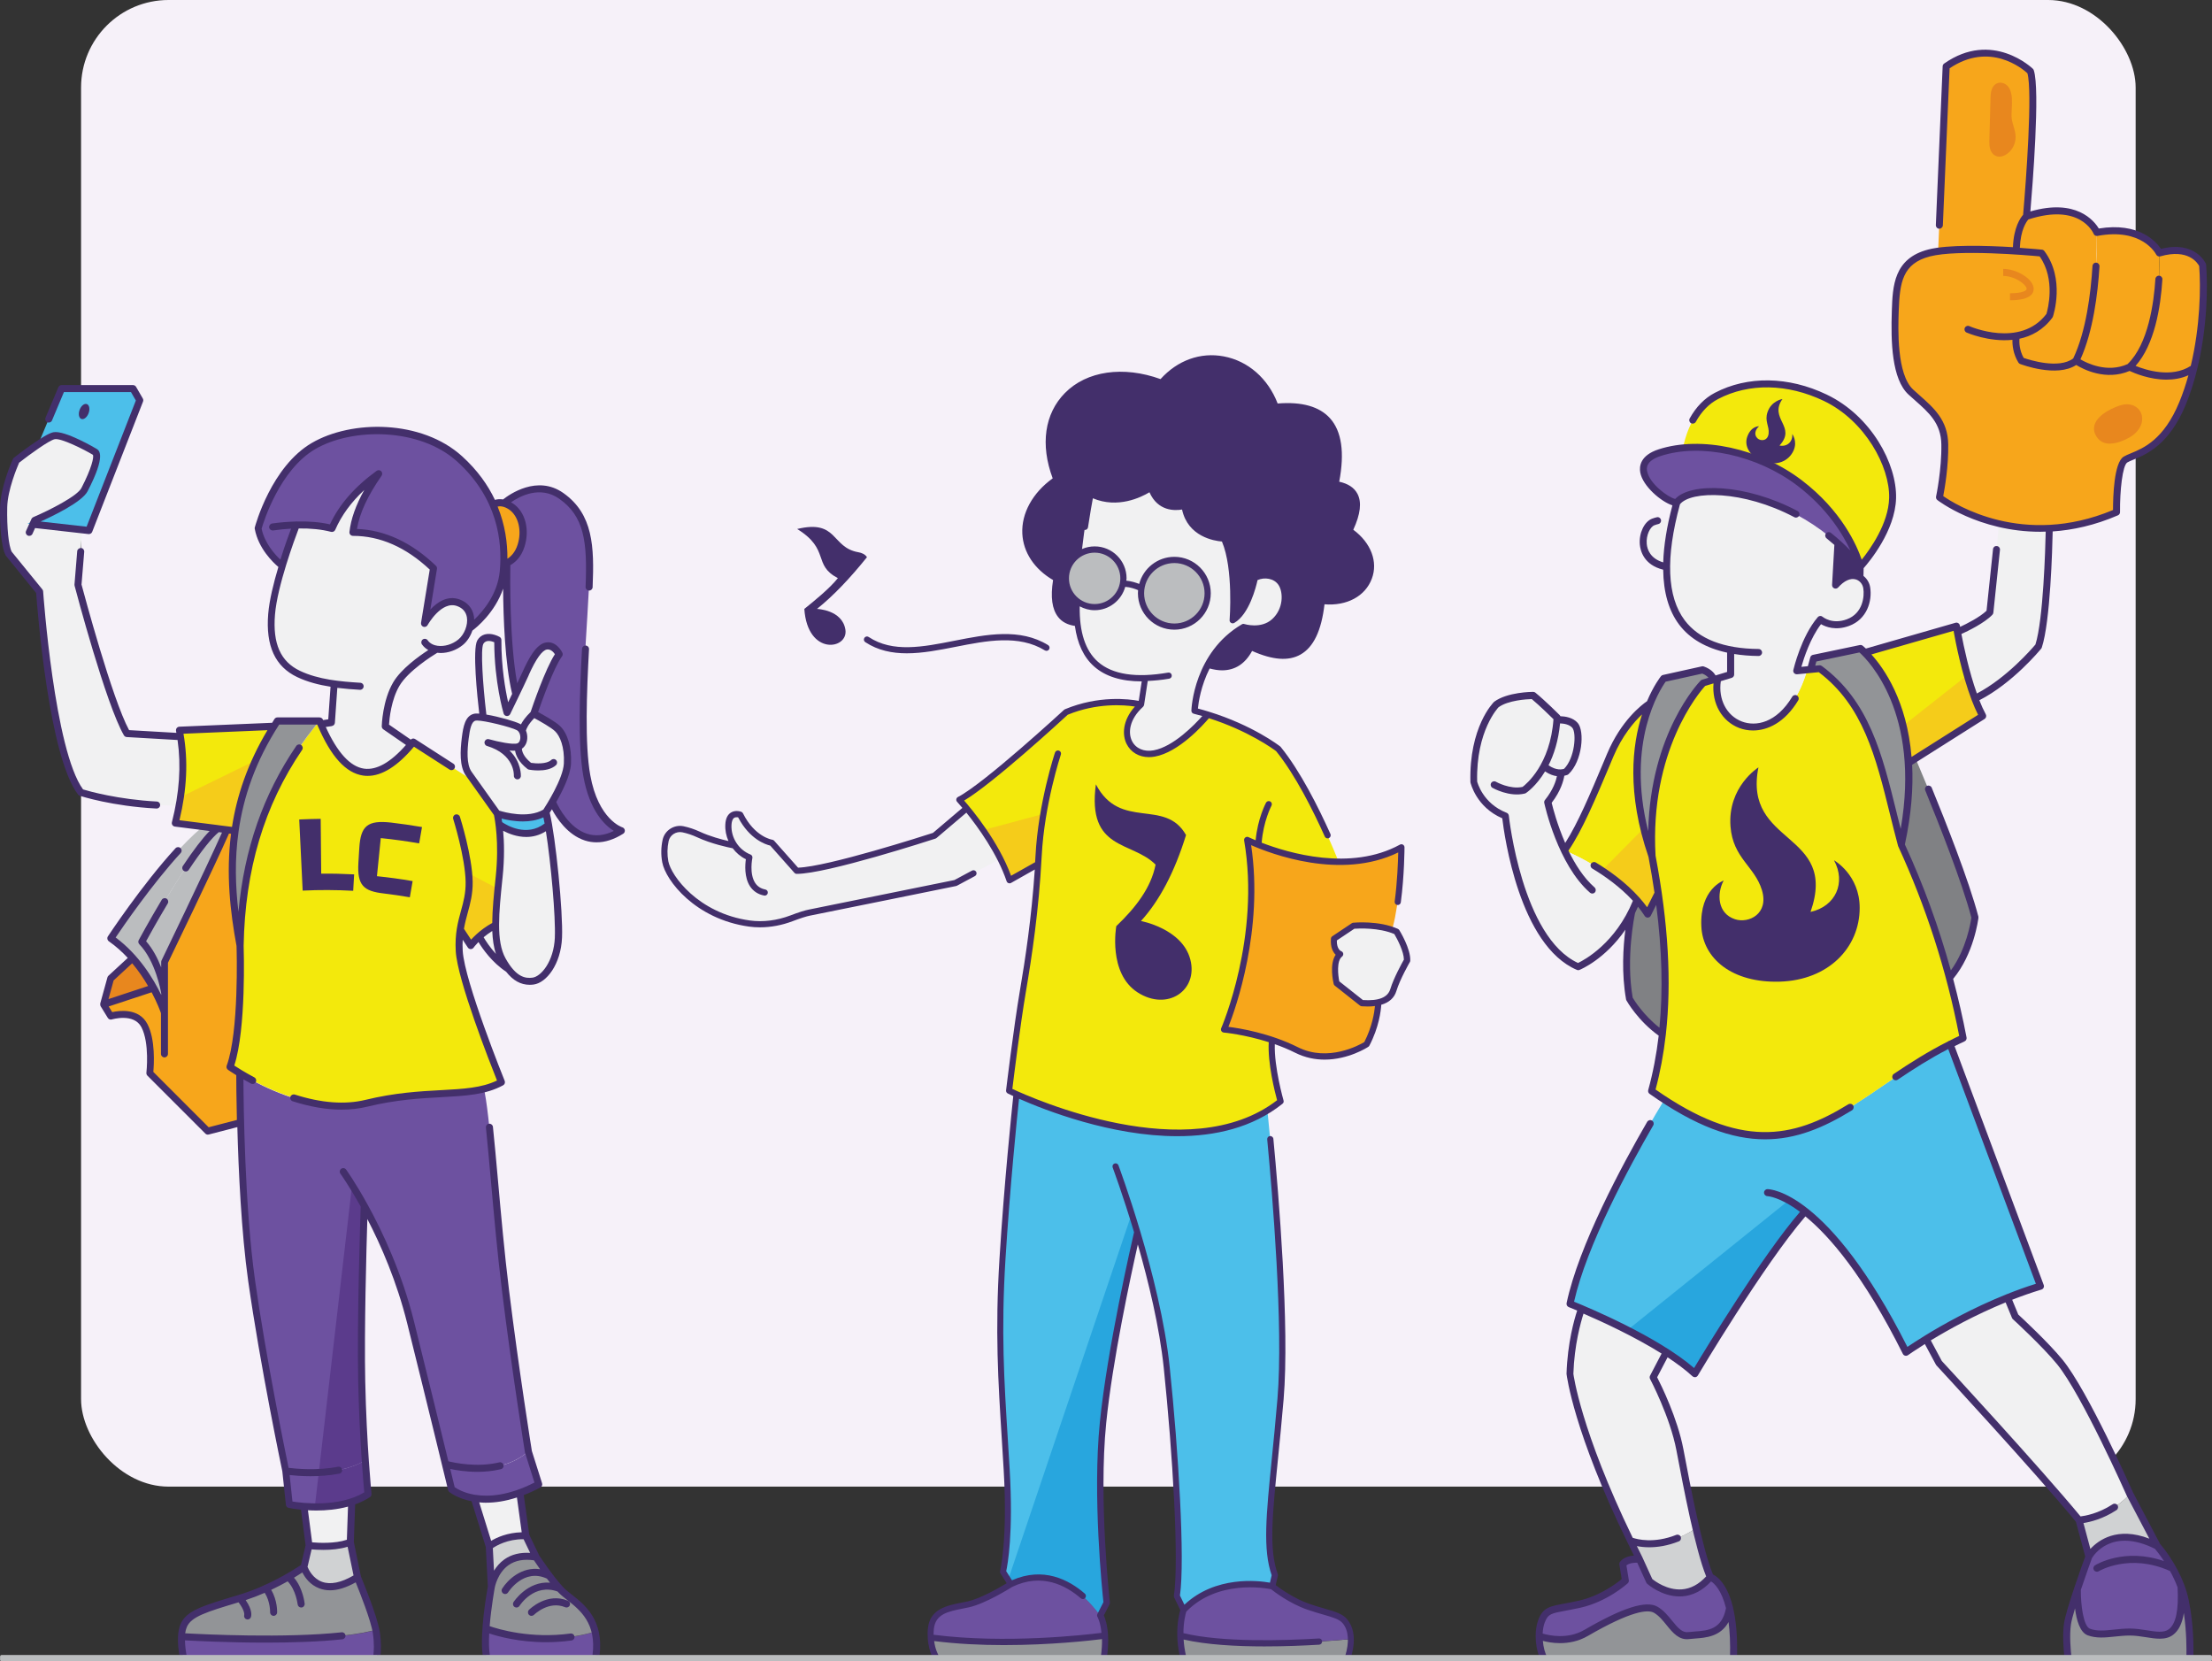 <?xml version="1.0" encoding="UTF-8"?>
<svg id="Layer_1" xmlns="http://www.w3.org/2000/svg" version="1.1" viewBox="0 0 600.02 450.6">
  <rect x="0" y="0" width="600.02" height="450.6" fill="#333333" stroke="none"/>
  <!-- Generator: Adobe Illustrator 29.5.1, SVG Export Plug-In . SVG Version: 2.1.0 Build 141)  -->
  <defs>
    <style>
      .st0 {
        fill: none;
      }

      .st1 {
        fill: #e8871e;
      }

      .st2 {
        fill: #28a6de;
      }

      .st3 {
        fill: #5b3b8c;
      }

      .st4 {
        fill: #808184;
      }

      .st5 {
        fill: #4cbfea;
      }

      .st6 {
        fill: #bbbdbf;
      }

      .st7 {
        fill: #f6f1f9;
      }

      .st8 {
        fill: #6d51a0;
      }

      .st9 {
        fill: #f1f1f2;
      }

      .st10 {
        fill: #f5cc1a;
      }

      .st11 {
        fill: #432f6b;
      }

      .st12 {
        fill: #d0d2d3;
      }

      .st13 {
        fill: #f7a61b;
      }

      .st14 {
        fill: #929497;
      }

      .st15 {
        fill: #f3e90c;
      }
    </style>
  </defs>
  <g>
    <rect class="st7" x="21.99" width="557.32" height="403.2" rx="23.73" ry="23.73"/>
    <g>
      <path class="st4" d="M528.25,263.47c-3.28-11.84-7.46-23.28-12.42-34.02l-.13-.29.07-.31c1.62-7.51,2.28-14.7,1.95-21.36l-.03-.55,1.92-1.21.44,1.03c2.01,4.73,12.2,28.96,15.59,41.89l.05.19-.03.19c-.2,1.43-1.42,8.86-5.73,14.76l-1.16,1.58-.52-1.89h0Z"/>
      <path class="st4" d="M449.55,279.49c-4.19-3.28-6.79-7.26-7.49-8.41l-.09-.15-.03-.18c-1.95-11.17.56-22.85.67-23.34l.02-.11,1.47-3.17.95,1.2c.81,1.02,1.38,1.82,1.88,2.6l2.87-5.7.39,3.08c1.58,12.38,1.87,23.35.88,33.52l-.17,1.72-1.36-1.06h.01Z"/>
      <path class="st14" d="M513.61,220.85c-4.02-16.22-7.48-30.17-20.01-39.47l-1.14.11-1.36.11.85-3.01,12.71-2.66.36.32c2.88,2.58,16.97,17.03,11.49,48.7l-1.85.07-1.04-4.17h-.01Z"/>
      <path class="st14" d="M446.16,225.67c-6.28-24.9,3.71-39.71,4.87-41.32l.21-.29,10.58-2.34.27.1c.82.32,1.51.78,2.03,1.37l.98,1.1-3.14.96c-.54.56-13.35,14.03-13.95,40.2l-1.87.21h.02Z"/>
      <path class="st12" d="M563.95,412.3l1.05-.16c2-.3,7.17-1.48,11.84-6l.91-.88,7.28,13.83-2.35-.9c-2.18-.83-4.26-1.26-6.2-1.26-4.34,0-7.16,2.08-8.76,3.82l-1.17,1.27-2.6-9.73h0Z"/>
      <path class="st12" d="M455.61,432.03c-3.76,0-6.85-2.12-8-3.03l-.18-.14-2.46-5.4h-.34l-.02-.75c-.51-1.01-.98-1.96-1.46-2.95l-.83-1.71,1.87.36c1.05.2,2.14.31,3.23.31,2.59,0,6.69-.61,11.51-3.52l1.11-.67.3,1.26c1.17,4.91,2.33,8.85,3.35,11.39l.22.56-.41.44c-2.19,2.38-4.64,3.66-7.29,3.83-.2.01-.41.02-.61.02h.01Z"/>
      <path class="st14" d="M561.04,450.39l-.1-.83c-.21-1.69-.63-5.97-.15-9.16.14-.91.5-2.32,1.13-4.43l1.85.15c.48,3.72,1.48,6.04,2.83,6.53.98.37,2.04.54,3.34.54,1.09,0,2.2-.12,3.39-.24l.43-.04c1.26-.13,2.56-.26,3.97-.26,1.57,0,3.12.25,4.49.47,1.34.21,2.53.41,3.6.41,1.3,0,2.27-.28,3.05-.87,1.31-1,2.14-2.74,2.56-5.33h1.88c.78,5.48.74,10.33.69,12.16l-.03.92h-32.93v-.02Z"/>
      <path class="st14" d="M419.15,450.39l-.28-.43c-.69-1.06-1.18-2.88-1.33-4.84l-.09-1.32,1.28.34c1,.26,2.58.57,4.44.57,2.59,0,4.97-.61,7.07-1.82,7.77-4.5,13.37-6.78,16.64-6.78.89,0,1.64.17,2.23.5,1.45.82,2.58,2.2,3.67,3.52,1.49,1.83,2.86,3.52,4.82,3.52.15,0,.3,0,.46-.03.52-.08,1.09-.12,1.71-.16,2.82-.21,6.35-.46,8.27-3.98l1.39-2.55.38,2.87c.37,2.82.51,6.07.41,9.67l-.03.92h-51.05.01Z"/>
      <path class="st5" d="M458.87,371.82c-9.84-8.53-28.62-16.35-32.29-17.83l-.75-.3.18-.79c4.32-19.13,21.52-48.14,24.93-53.76l.5-.83.82.52c9.8,6.21,18.5,9.24,26.6,9.24,11.95,0,21.63-6.61,31.87-13.6,5.08-3.48,10.78-7.38,17.27-10.73l.95-.49,24.5,65.6-.96.3c-2.54.79-5.16,1.73-7.81,2.8l-.09.1-.25.02c-9.31,3.75-17.2,8.26-21.35,10.79v.42h-.69c-2.46,1.53-3.91,2.51-4.43,2.87l-.89.61-.49-.97c-21.13-41.79-36.46-42.27-37.11-42.27.03,0,3.56.12,9.38,4.45l.82.61-.66.77c-10.26,11.88-25.64,37.27-28.63,42.24l-.58.97-.85-.74h0Z"/>
      <path class="st13" d="M587.67,101.95c-3.62,0-7.03-1.16-8.74-1.86l-1.24-.51.89-1c7.29-8.18,7.25-25.78,7.17-29.22l-.02-.76.74-.18c1.29-.32,2.52-.48,3.66-.48,4.85,0,6.77,2.86,7.24,3.74l.09.18v.2c.53,6.44.19,17.01-2.28,27.39l-.09.37-.32.21c-1.99,1.29-4.38,1.94-7.11,1.94v-.02Z"/>
      <path class="st13" d="M553.39,143.34c-14.27,0-24.14-6.16-26.82-8.04l-.5-.36.12-.61c.24-1.22,1.44-7.62,1.35-13.81-.11-6.1-3.5-9.1-7.44-12.58-.58-.5-1.17-1.04-1.76-1.57-4.37-4.02-4.51-14.5-4.24-22.03.27-7.9,1.09-13.65,9.21-15.73.73-.19,1.53-.34,2.36-.46l.28-.03c2.2-.31,5.26-.48,8.96-.48,7,0,14.56.58,18.44.92l.44.04.25.36c4.78,6.79,2.27,15.46,1.97,16.43l-.05.16-.1.13c-2.31,3.05-5.47,4.88-9.4,5.45l.42-.04-.04,1.1c-.05,1.13.08,3.38,1.46,5.63.79.29,4.86,1.72,8.87,1.72,2.28,0,4.13-.46,5.5-1.35l.5-.33.51.32c1.25.77,4.58,2.56,8.61,2.56,1.74,0,3.42-.34,4.99-1.01l.39-.16.38.18c1.47.68,5.34,2.26,9.61,2.26,2.06,0,3.93-.37,5.57-1.11l1.84-.83-.54,1.95c-.78,2.81-1.6,5.23-2.5,7.41-4.34,10.53-10.13,12.94-13.59,14.37-.73.29-1.42.57-1.91.86-1.46.91-2.4,6.27-2.4,13.65v.63l-.58.24c-6.62,2.77-13.4,4.17-20.13,4.17h-.03Z"/>
      <path class="st8" d="M585.84,443.5c-1.1,0-2.32-.2-3.62-.41l-.2-.03c-1.39-.21-2.83-.43-4.3-.43-1.58,0-3.08.16-4.3.3-1.29.13-2.39.24-3.46.24-1.32,0-2.39-.17-3.37-.55-3.17-1.17-3.12-11.02-3.11-11.44v-.15l.05-.14c1.32-3.94,2.68-7.64,2.99-8.49l.12-.29c.31-.53,3.19-5.2,9.73-5.2,2.63,0,5.52.77,8.58,2.29l.19.09.13.16c.42.52,1.4,1.72,2.52,3.43l1.53,2.33-1.89-.66c.53.2,1.06.42,1.59.66l.29.13.15.27c.79,1.43,1.5,2.96,2.11,4.56l.05.14v.15c.37,6.61-.51,10.48-2.76,12.18-.76.57-1.74.85-3.02.85h0ZM578.69,422.92c-5.9,0-9.74,2.32-9.9,2.42.42-.26,4.2-2.4,9.97-2.4,1.69,0,3.38.19,5.06.55-1.71-.38-3.43-.57-5.13-.57h0Z"/>
      <path class="st13" d="M572.31,100.69c-3.9,0-7.2-1.69-8.44-2.42l-.74-.43.35-.78c5.24-11.56,5.35-29.68,5.32-33.19v-.82l.8-.13c1.34-.21,2.64-.32,3.87-.32,8.34,0,11.56,4.82,12.13,5.78l.12.21v.24c.09,2.28.51,22.48-7.94,30.57l-.12.11-.15.07c-1.62.73-3.37,1.1-5.21,1.1h.01Z"/>
      <path class="st9" d="M563.62,411.88c-6.48-7.86-19.56-22.53-36.83-41.3l-.83-.91-3.47-6.49.77-.47c4.64-2.82,11.95-6.9,20.42-10.36l.88-.36,2.1,5.1s8.02,7.33,12.11,12.33c5.69,7.01,14.99,26.97,18.73,35.22l.27.59-.46.46c-5.1,5.18-11.1,6.29-12.82,6.51l-.52.07-.33-.4h-.02Z"/>
      <path class="st13" d="M557.19,99.53c-3.54,0-7.17-1.12-8.56-1.6l-.34-.12-.18-.31c-1.2-2.13-1.36-4.28-1.28-5.71l.04-.73.71-.15c3.46-.73,6.28-2.53,8.38-5.36.32-1.01,3-10.02-2.18-16.93-.28-.04-2.58-.26-5.96-.49l-.92-.06.04-.92c.2-5.17,1.97-7.61,2.5-8.24l.17-.2.25-.08c2.92-.95,5.63-1.43,8.05-1.43,7.6,0,10.3,4.71,10.77,5.65l.09.19v.21c.02.89.34,21.99-5.55,34.36l-.1.21-.19.14c-1.39,1.06-3.33,1.59-5.76,1.59l.02-.02Z"/>
      <path class="st9" d="M535.32,188.47c-2.12-5.92-3.57-12.74-4.25-16.27l-.14-.74.69-.31c2.82-1.26,6.44-3.23,8.11-5l2.55-24.12,1.03.22c3.35.72,6.75,1.08,10.1,1.08.48,0,.96-.02,1.44-.04l1.01-.04-.02,1.01c-.18,7.16-.81,24.5-2.85,30.9l-.06.18-.12.14c-.3.37-7.53,9.01-16.16,13.51l-.96.5-.37-1.02h0Z"/>
      <path class="st13" d="M527.9,18.03l.4-.27c3.3-2.23,6.74-3.36,10.23-3.36,6.5,0,11.17,3.97,12.04,4.77l.2.18.07.26c1.72,6.12-1.03,37.4-1.14,38.73l-.03.3-.2.23c-.7.81-2.35,3.23-2.52,8.21l-.04.97-.97-.06c-4.02-.25-7.7-.37-10.95-.37s-5.95.12-8.16.37l-1.1.12,2.17-50.09h0Z"/>
      <path class="st15" d="M517.57,205.38c-1.23-14.88-7.19-23.45-10.64-27.23l-1.03-1.13,24.75-7.12.18,1.04c.45,2.55,2.14,11.43,4.88,18.62.51,1.35,1.07,2.66,1.69,3.89l.38.77-20.09,12.73-.13-1.56h.01Z"/>
      <path class="st15" d="M478.87,308.12c-9.07,0-19-3.86-30.36-11.8l-.55-.38.17-.64c1.23-4.55,2.15-9.48,2.74-14.66,1.61-14.28.7-30.02-2.76-48.31-1.67-29.03,12.09-45.12,13.67-46.86l.18-.19,3.82-1.17-.12,1.39c-.46,5.58,2.66,10.3,7.58,11.49.78.19,1.53.28,2.28.28,6.19,0,11.62-5.59,14.51-14.95l.19-.6,3.38-.32.29.22c12.3,9.3,15.73,23.16,19.7,39.22.65,2.65,1.31,5.34,2.09,8.19,0,0,.06.22.07.26,7.55,16.35,13.15,33.74,16.59,51.57l.14.73-.68.31c-7.89,3.57-14.52,8.11-20.94,12.5-10.82,7.4-20.09,13.73-32,13.73h0ZM465.71,241.15c-1.62,1.53-3.52,4.53-3.27,10.06.4,8.44,8.14,14.11,19.27,14.11.35,0,.71,0,1.06-.02,12.21-.37,20.73-8.2,20.73-19.05,0-4.84-2.11-8.09-3.92-9.98.45,2.15.25,4.3-.61,6.21-1.34,2.95-4.05,5.01-7.63,5.8l-1.66.37.56-1.61c3.73-10.71-.79-14.66-6.02-19.23-4.46-3.89-9.47-8.26-8.51-17.44-2.29,2.13-5.87,6.64-5.33,13.71.36,4.76,2.37,7.39,4.5,10.17,1.53,1.99,3.1,4.05,3.97,6.88,1.02,3.34.14,5.51-.78,6.75-1.24,1.67-3.32,2.67-5.58,2.67-.75,0-1.48-.11-2.17-.34-2.03-.67-3.51-2.01-4.27-3.89-.62-1.53-.72-3.36-.34-5.16h0Z"/>
      <path class="st15" d="M504.08,152.17c-1.25-3.64-5.29-12.99-15.96-21.13-2.26-1.71-4.74-3.23-7.37-4.53l.4-1.8c2.05-.05,3.74-1.15,4.52-2.95.13-.3.22-.59.27-.86-.67.62-1.57.96-2.55.96-.27,0-.56-.03-.85-.08l-1.67-.32,1.15-1.25c2.02-2.2,1.39-3.52.53-5.35-.61-1.29-1.33-2.8-.95-4.66-.48.43-.93,1.03-1.22,1.87-.42,1.19-.21,2.03.04,3,.19.76.41,1.61.29,2.62-.22,1.95-1.58,2.64-2.68,2.64-.7,0-1.39-.26-1.89-.71-.51-.46-.82-1.04-.91-1.67-.12.21-.24.46-.34.73-.48,1.3-.15,2.65.94,3.81l-1,1.55c-4.97-1.72-10.11-2.63-14.86-2.63-.74,0-1.48.02-2.21.07l-1.27.08.29-1.24c.66-2.82,2.85-9.73,8.83-12.85,4.14-2.18,8.75-3.28,13.68-3.28,5.22,0,10.7,1.3,15.84,3.76,11.57,5.54,18.5,18.45,18.28,27.23-.2,7.31-5.42,14.53-7.66,17.29l-1.08,1.33-.55-1.62h-.04Z"/>
      <path class="st9" d="M475.5,197.26c-.76,0-1.51-.09-2.24-.26-4.49-1.09-8.5-5.68-7.48-12.33l.09-.59,3.55-1.08v-6.66c-5.9-1.13-10.33-3.62-13.22-7.44-5.01-6.64-5.49-17.51-1.45-32.31l.05-.19.12-.15c1.34-1.7,4.56-2.74,8.83-2.86.28,0,.55,0,.83,0,8.69,0,22.08,3.63,33.6,13.8l.35.31-.65,11.29c1.52-1.71,3.15-2.61,4.69-2.61.36,0,.71.05,1.05.15,1.41.43,2.47,1.68,2.72,3.18.41,2.47-.13,7.63-5.08,9.44-1.05.39-2.1.58-3.12.58-2.49,0-4.05-1.16-4.34-1.4-4.37,5.02-6.42,13.77-6.44,13.86l1.43-.11,1.44-.13-.45,1.37c-2.92,8.87-8.26,14.16-14.28,14.16h0ZM475.26,176.99c.57.03,1.14.04,1.72.05-.58,0-1.16-.02-1.72-.05Z"/>
      <path class="st8" d="M501.22,150.04c-.72-.76-1.55-1.55-2.6-2.49l-.17-.15c-11.5-10.32-25-14.02-33.79-14.02h-.93c-4.12.12-7.2,1.07-8.65,2.65l-.37.4-.53-.12c-2.13-.46-7.63-4.39-8.33-8.29-.46-2.33,1.05-4.13,4.36-5.2,2.96-.96,6.27-1.45,9.82-1.45,9.63,0,20.13,3.62,28.09,9.68,8.12,6.18,12.45,13.16,14.66,17.93l-1.55,1.05h-.01Z"/>
      <path class="st8" d="M423.19,444.69c-2.23,0-4.1-.46-5.01-.73l-.71-.21.04-.75c.07-1.27.29-2.41.67-3.38,1.06-2.73,2.39-2.98,6.32-3.7,1.09-.21,2.37-.45,3.93-.79,7.1-1.55,12.4-6.36,12.45-6.41l-.74-4.55.43-.35c.98-.78,2.46-.95,3.53-.95h.61l2.7,5.96c.08.06,3.62,3.2,8.16,3.2h.05c.19,0,.38,0,.58-.02,2.63-.17,5.07-1.44,7.25-3.76l.53-.57.66.41c1.1.69,3.15,2.62,4.46,7.81l.05.2-.04.2c-1.24,6.53-5.74,6.86-9.36,7.12l-.48.04c-.41.04-.82.07-1.2.12-.16.02-.31.03-.44.03-1.98,0-3.36-1.69-4.82-3.48-.91-1.14-2.16-2.69-3.7-3.57-.57-.33-1.31-.49-2.21-.49-3.34,0-8.8,2.22-16.68,6.78-2.05,1.19-4.42,1.8-7.03,1.8v.04Z"/>
      <path class="st9" d="M447.37,418.73c-2.45,0-4.17-.51-4.8-.73l-.37-.13-.17-.35c-14.22-29.35-16.19-44.79-16.19-44.91.25-8.02,2.04-14.29,2.8-16.62l.32-.99.96.41c4.71,2.03,13.74,6.15,21.3,10.89l.74.46-3.53,6.79s5.49,10.33,7.26,19.67l.32,1.71c1,5.21,2.36,12.35,3.88,18.94l.15.65-.57.36c-5.01,3.18-9.35,3.84-12.1,3.84h0Z"/>
      <path class="st9" d="M450.87,153.49c-4.29-1.26-5.03-4.5-5.15-5.83-.23-2.64,1.01-5.4,2.72-6.04.94-.36,1.87-.54,2.75-.54.53,0,1.04.07,1.5.2l.84.24-.17.86c-.75,3.72-1.18,7.17-1.27,10.23l-.04,1.23-1.18-.35Z"/>
      <path class="st15" d="M446.04,246.61c-.57-.8-1.21-1.6-2.02-2.52l-.24-.27v-.02c-6.18-6.86-14.87-11.17-18.36-12.71l-1.03-.45.62-.93c3.69-5.57,7.26-14.14,10.72-22.42l1.02-2.43c2.46-5.82,5.72-9.61,8.02-11.77l1.55.98c-2.5,7.78-4.23,20.7,1.76,38.07.73,3.9,1.24,6.98,1.65,9.82l.04.29-2.83,5.64-.91-1.29h.01Z"/>
      <path class="st9" d="M427.65,262.03c-15.05-6.9-18.92-37.24-19.31-40.67-5.13-2.02-7.33-5.91-8.19-8.05l-.54-1.36,5.54.21.17.69c.74.39,3.35,1.66,6.15,1.66.68,0,1.33-.08,1.93-.23.06-.04,2.54-1.66,4.9-5.56l.51-.85.82.55c.95.64,1.93,1.03,2.81,1.14l1.02.13-.21,1.01c-.34,1.61-1.21,4.1-3.43,6.86.02.11,1.36,6.41,4.46,12.96l2.57,1.23c3.91,1.88,11.29,5.92,16.78,11.91l.41.44-.23.56c-4.91,11.95-13.67,16.55-15.38,17.35l-.4.19-.4-.18h.02ZM424.61,231.2c1.84,3.75,4.25,7.52,7.32,10.21-2.29-2.01-4.42-4.82-6.31-8.34l-1.01-1.87Z"/>
      <path class="st9" d="M423.21,209.62c-.86,0-2.2-.23-3.7-1.31l-.65-.47.36-.72c1.61-3.19,2.62-6.89,3.01-11l.09-.89.9.04c1.88.08,3.19.57,4,1.5,1.61,1.84.96,9.22-2.28,12.44l-.16.16-.22.07c-.28.09-.74.19-1.34.19h-.01Z"/>
      <path class="st9" d="M411.45,214.53c-2.92,0-5.62-1.38-6.13-1.66l.39,1.28-1.36-.11-4-.16-.23-.58c-.41-1.05-.41-1.23-.41-1.33-.29-11.85,4.04-18.34,5.62-20.31l-.07-.15.61-.46c2.78-2.06,8.02-2.36,9.56-2.4h.36l.27.22c2.44,2.01,5.61,5.17,5.96,5.52l.31.31-.03.43c-.92,12.97-7.97,18.47-8.77,19.05l-.16.11-.19.04c-.55.12-1.15.19-1.76.19h.03Z"/>
      <path class="st11" d="M498.54,147.38l1.49,1.46c1.53,1.49,2.98,3.07,4.33,4.7l.23.28-.09,2.71-1.13-.27c-.27-.06-.55-.09-.83-.09-.99,0-2,.37-3.02,1.1l-1.61,1.15.63-11.03h0Z"/>
      <path class="st1" d="M542.36,42.49c-.68,0-1.29-.26-1.76-.74-.69-.71-1.02-1.85-.98-3.39l.33-12.13c.06-2.09.74-3.34,2.02-3.72.21-.06.42-.09.64-.09,1,0,2,.66,2.49,1.65.8,1.61.7,3.52.6,5.37-.05,1.04-.11,2.02,0,2.85.08.58.26,1.2.46,1.85.29.97.59,1.98.59,3.04-.02,2.99-2.38,5.3-4.4,5.3h0Z"/>
      <path class="st1" d="M545.23,79.54c3.31,0,4.51-.71,4.51-1.19,0-.45-.61-1.32-1.94-2.15-1.37-.86-3.03-1.37-4.42-1.37v-1.9c1.76,0,3.74.6,5.43,1.65,1.8,1.12,2.83,2.49,2.83,3.76,0,1.41-1.11,3.09-6.41,3.09v-1.9h0Z"/>
      <path class="st1" d="M572.33,120.33c-1.32,0-2.41-.45-3.16-1.3-1.33-1.51-1.28-2.9-1.01-3.8.92-3.04,5.61-4.92,7.34-5.39.49-.14.99-.2,1.46-.2,1.73,0,3.2.92,3.82,2.4.7,1.66.2,3.65-1.31,5.2-1.12,1.15-2.54,1.82-3.77,2.33-.84.34-2.1.75-3.37.75h0Z"/>
      <path class="st10" d="M446.04,246.61c-.57-.8-1.21-1.6-2.02-2.52l-.24-.27v-.02c-2.23-2.47-5.01-4.85-8.28-7.09l-.94-.64,11.32-11.44.42,1.61c.54,2.04,1.12,3.97,1.79,5.9.73,3.9,1.24,6.98,1.65,9.82l.04.29-2.83,5.64-.91-1.29h0Z"/>
      <path class="st10" d="M517.57,205.38c-.23-2.72-.63-5.4-1.21-7.96l-.13-.58,17.38-13.7.4,1.34c.56,1.87,1.13,3.58,1.71,5.09.51,1.36,1.07,2.66,1.69,3.9l.38.77-20.09,12.73-.13-1.56v-.03Z"/>
      <path class="st2" d="M458.87,371.82c-3.73-3.23-9.17-6.72-16.16-10.38l-1.28-.67,43.72-35.16.56.33c1.11.65,2.08,1.29,3.07,2.03l.82.61-.66.77c-10.26,11.88-25.64,37.27-28.63,42.24l-.58.97-.85-.74h-.01Z"/>
      <path class="st11" d="M476.99,208.13s-8.39,5.23-7.58,16.01c.65,8.61,6.55,10.81,8.52,17.26s-3.58,9.14-7.31,7.91c-4.74-1.56-4.98-6.88-3.07-10.49,0,0-6.52,2.27-6.05,12.42.4,8.79,8.42,15.4,21.3,15,13.15-.4,21.65-9.2,21.65-20.01,0-9.01-6.97-12.91-6.97-12.91,3.31,6.05.48,12.5-6.36,14.01,7.65-21.92-18.4-17.89-14.13-39.22v.02Z"/>
      <path class="st11" d="M483.5,108.22s-2.97.44-4.04,3.54c-.86,2.47.52,3.8.29,5.83-.23,2.03-2.1,2.11-2.99,1.32-1.13-1.01-.56-2.51.41-3.29,0,0-2.09-.16-3.18,2.73-.95,2.49.48,5.3,4.11,6.74,3.71,1.47,7.13.05,8.44-2.95,1.09-2.51-.38-4.43-.38-4.43.19,2.08-1.37,3.54-3.46,3.13,4.77-5.17-2.96-7.2.8-12.62h0Z"/>
      <path class="st0" d="M564.36,411.27c1.21-.14,4.86-.76,8.72-3.3.43-.29,1.02-.17,1.31.27s.17,1.02-.27,1.31c-3.72,2.45-7.22,3.25-8.97,3.52l1.88,7.02c2.17-2.36,7.27-6.13,15.99-2.79l-6.11-11.62c-.15-.33-12.16-27.38-18.89-35.66-3.97-4.88-11.93-12.17-12.01-12.24-.1-.09-.18-.21-.24-.34l-1.74-4.22c-8.31,3.39-15.51,7.39-20.29,10.3l2.99,5.59c1.64,1.77,26.73,28.96,37.63,42.15h0Z"/>
      <path class="st0" d="M429.76,442.06c10.43-6.04,16.73-8.05,19.82-6.3,1.63.93,2.88,2.45,3.97,3.8,1.68,2.06,2.79,3.3,4.4,3.1.54-.07,1.13-.11,1.75-.16,3.63-.27,7.38-.55,8.49-6.35-1.25-4.97-3.18-6.7-4.05-7.24-2.33,2.49-4.97,3.86-7.86,4.05-.24.02-.47.02-.7.02-4.88,0-8.62-3.29-8.78-3.44-.1-.09-.18-.19-.23-.31l-2.46-5.4c-.84-.02-2.16.1-2.93.73l.65,4.01c.05.32-.06.64-.3.85-.22.2-5.59,5.03-12.9,6.64-1.56.34-2.86.59-3.96.79-3.91.73-4.73.88-5.61,3.11-.37.93-.54,2-.6,3.09,1.73.52,6.76,1.65,11.31-.99h-.01Z"/>
      <path class="st0" d="M424.25,208.53c2.94-2.93,3.45-9.76,2.24-11.15-.78-.9-2.29-1.15-3.31-1.18-.46,4.76-1.69,8.52-3.13,11.35,2.07,1.49,3.73,1.13,4.2.98h0Z"/>
      <path class="st0" d="M576.03,123.83c.53-.33,1.21-.61,1.99-.93,3.34-1.37,8.92-3.65,13.12-13.88.97-2.37,1.78-4.82,2.47-7.28-1.94.87-3.99,1.19-5.95,1.19-4.58,0-8.7-1.74-10.01-2.36-6.46,2.75-12.59-.45-14.47-1.62-5.27,3.48-14.8-.11-15.22-.27-.2-.07-.36-.21-.47-.39-1.45-2.37-1.65-4.76-1.61-6.16-6.4.67-12.35-1.94-12.45-1.98-.48-.21-.69-.78-.48-1.25.21-.48.78-.69,1.25-.48.14.06,13.8,6.04,20.9-3.32.35-1.15,2.57-9.33-1.84-15.6-3.08-.28-22.17-1.93-29.74,0-7.48,1.92-8.22,7.13-8.49,14.84-.16,4.69-.59,17.14,3.93,21.29.58.54,1.17,1.05,1.74,1.56,3.93,3.48,7.65,6.76,7.76,13.28.1,5.96-.98,12.09-1.35,14.01,3.11,2.19,21.63,13.97,46.04,3.77,0-3.68.26-12.84,2.87-14.46v.03Z"/>
      <path class="st0" d="M431.92,235.56c-.45-.27-.6-.85-.33-1.3.27-.45.86-.6,1.3-.33,3.56,2.13,8.1,5.35,11.76,9.47.06.05.1.1.14.16.71.8,1.39,1.63,2.02,2.5l1.99-3.96c-.46-3.15-.99-6.37-1.62-9.67-5.98-17.38-4.41-30.42-1.76-38.67-2.21,2.08-5.38,5.77-7.78,11.46l-1.04,2.48c-3.78,9-7.36,17.48-11.14,23.01,1.8,3.7,4.14,7.4,7.09,9.98.39.34.44.94.09,1.34-.19.21-.45.32-.71.32-.22,0-.44-.08-.62-.23-8.73-7.62-12.26-23.67-12.41-24.35-.06-.28,0-.57.19-.79,2.24-2.78,2.99-5.2,3.25-6.46-.93-.12-2.04-.49-3.22-1.3-2.42,3.99-4.99,5.75-5.18,5.87-.09.06-.19.1-.29.13-4.18,1.05-8.62-1.44-8.81-1.55-.45-.26-.61-.84-.35-1.29.26-.46.84-.61,1.29-.36.04.02,3.84,2.15,7.24,1.4.98-.73,7.51-6.03,8.38-18.36-.92-.91-3.75-3.67-5.89-5.46-1.35.04-6.44.31-9.02,2.23.01,0-6.14,6.3-5.79,20.15.03.06,1.43,5.9,7.99,8.46.33.13.56.43.6.78.04.33,3.58,32.99,18.78,39.96,1.81-.87,10.19-5.41,14.89-16.87-3.45-3.78-7.69-6.75-11.03-8.75h-.01Z"/>
      <path class="st0" d="M592.36,437.47c-.44,2.84-1.39,4.77-2.91,5.93-1.05.8-2.28,1.06-3.62,1.06-1.18,0-2.45-.2-3.76-.41-1.41-.22-2.88-.45-4.33-.45s-2.87.15-4.21.29c-2.53.26-4.93.52-7.25-.35-2.13-.79-3.05-4.19-3.44-7.3-.54,1.8-.96,3.36-1.1,4.31-.45,3.01-.06,7.17.14,8.9h31.16c.05-1.91.08-6.68-.69-11.97h.01Z"/>
      <path class="st0" d="M446.98,248.89h-.05c-.32,0-.63-.17-.8-.44-.55-.88-1.17-1.71-1.83-2.52-.25.58-.51,1.15-.78,1.7-.14.65-2.54,12.13-.65,22.98.46.77,2.99,4.8,7.26,8.14.98-10.09.69-21.14-.88-33.3l-1.47,2.93c-.15.31-.46.5-.8.52h0Z"/>
      <path class="st0" d="M468.88,439.92c-2.16,3.96-6.19,4.26-9.05,4.48-.58.04-1.13.08-1.65.15-2.74.35-4.46-1.75-6.11-3.79-1.04-1.28-2.11-2.59-3.43-3.35-1.63-.92-6.08-.59-17.93,6.29-2.58,1.5-5.26,1.95-7.54,1.95-1.95,0-3.6-.33-4.69-.62.15,1.84.6,3.5,1.18,4.4h49.62c.11-3.83-.06-6.96-.4-9.51h0Z"/>
      <path class="st0" d="M559.87,440.26c.57-3.83,4.99-16.03,5.75-18.11l-2.53-9.43c-11.07-13.45-37.56-42.11-37.83-42.4-.05-.06-.1-.13-.14-.2l-3-5.59c-2.86,1.79-4.52,2.97-4.57,3.01-.16.12-.36.18-.55.18-.08,0-.15,0-.23-.03-.27-.07-.5-.25-.62-.5-10.62-21.24-19.87-31.91-26.43-37.28-11.25,12.98-29,42.84-29.18,43.15-.14.25-.39.41-.68.46h-.14c-.24,0-.47-.09-.64-.25-1.89-1.74-4.22-3.47-6.75-5.14l-2.83,5.41c1.08,2.11,5.53,11.1,7.12,19.51l.12.62c1.75,9.23,4.98,26.26,7.9,33.35,1.12.53,3.8,2.43,5.37,8.68.05.11.08.22.08.35.77,3.22,1.24,7.55,1.08,13.38h88.8c-.22-1.93-.57-6.04-.11-9.18h.01Z"/>
      <path class="st0" d="M554.54,68.04c5.68,7.57,2.46,17.4,2.32,17.81-.03.09-.08.18-.14.26-2.5,3.38-5.71,5.04-8.94,5.73-.06.99-.02,3.1,1.15,5.19,1.65.58,9.54,3.09,13.44.15,3.49-7.32,4.77-17.66,5.23-25.09.03-.52.46-.92,1.01-.89.52.03.92.48.89,1-.46,7.42-1.75,17.68-5.17,25.22,1.82,1.07,7.29,3.75,12.79,1.29,5.65-5.41,7.15-16.77,7.54-23.09.03-.52.51-.92,1.01-.89.52.03.92.48.89,1-.47,7.65-2.14,17.71-7.27,23.46,2.75,1.13,9.75,3.39,14.97,0,2.57-10.72,2.74-21.39,2.28-27.09-.41-.78-2.93-4.81-10.55-2.61-.44.13-.91-.08-1.11-.49-.15-.3-3.9-7.31-15.92-5.06-.44.08-.88-.16-1.05-.57-.14-.34-3.77-8.44-17.73-3.88-.46.52-2.09,2.76-2.27,7.65,3.34.23,5.69.46,5.97.49.26.03.51.16.67.37v.04Z"/>
      <path class="st0" d="M454.69,416.3c.49-.19,1.04.04,1.23.53.19.49-.04,1.04-.53,1.23-3.08,1.23-5.81,1.6-7.99,1.6-1.36,0-2.49-.15-3.39-.32.52,1.05,1.01,2.06,1.56,3.15v.02s0,.01.01.02l2.61,5.73c.72.58,4.02,3.07,7.97,2.82,2.42-.16,4.65-1.35,6.65-3.52-2.98-7.37-6.19-24.3-7.94-33.52l-.12-.63c-1.73-9.11-7.11-19.31-7.16-19.41-.15-.28-.15-.61,0-.88l3.13-6c-7.42-4.64-16.18-8.67-21.18-10.83-.73,2.27-2.5,8.5-2.75,16.33.01.03,1.91,15.22,16.1,44.48,1.19.4,5.72,1.62,11.79-.79h.01Z"/>
      <path class="st0" d="M567.48,422.59c-.15.42-1.6,4.39-3.02,8.61-.04,4.03.69,9.89,2.49,10.55,1.91.71,3.99.49,6.4.24,1.39-.15,2.83-.3,4.41-.3s3.14.24,4.63.48c2.47.39,4.6.72,5.93-.28,1.94-1.48,2.72-5.2,2.38-11.37-.6-1.6-1.32-3.1-2.05-4.43-11.01-4.94-19.26,0-19.34.06-.44.27-1.03.14-1.3-.31-.28-.44-.14-1.03.3-1.3.35-.22,8-4.84,18.73-1.13-1.17-1.77-2.15-2.96-2.47-3.34-11.81-5.87-16.65,1.81-17.07,2.53h-.02Z"/>
      <path class="st0" d="M498.96,156.49c1.94-1.4,3.6-1.4,4.64-1.17l.02-1.18c-1.33-1.62-2.75-3.15-4.26-4.61l-.4,6.96Z"/>
      <path class="st0" d="M504.4,176.97l-11.69,2.45-.31,1.14,1.12-.11c.23-.01.47.04.66.18,12.82,9.51,16.32,23.64,20.36,40,.34,1.37.71,2.78,1.06,4.17,5.43-31.44-8.83-45.72-11.19-47.83h0Z"/>
      <path class="st0" d="M461.75,182.7l-9.95,2.2c-1.47,2.06-10.8,16.38-4.72,40.54.61-26.56,13.62-40.23,14.22-40.84.11-.11.25-.2.4-.24l1.72-.52c-.32-.37-.84-.8-1.68-1.13h.01Z"/>
      <path class="st0" d="M536.57,193.88c-.62-1.23-1.19-2.58-1.73-3.98h0c-2.71-7.11-4.39-15.8-4.92-18.79l-22.29,6.41c3.48,3.84,9.63,12.64,10.89,27.79l18.05-11.42h0Z"/>
      <path class="st11" d="M418.48,445.03c1.09.29,2.74.62,4.69.62,2.28,0,4.96-.45,7.54-1.95,11.85-6.87,16.3-7.21,17.93-6.29,1.32.75,2.4,2.07,3.43,3.35,1.65,2.04,3.37,4.14,6.11,3.79.51-.07,1.07-.11,1.65-.15,2.86-.21,6.89-.52,9.05-4.48.34,2.56.5,5.68.4,9.51h1.9c.16-5.83-.31-10.16-1.08-13.38,0-.12-.03-.24-.08-.35-1.57-6.25-4.26-8.16-5.37-8.68-2.92-7.08-6.15-24.12-7.9-33.35l-.12-.62c-1.59-8.4-6.04-17.4-7.12-19.51l2.83-5.41c2.54,1.67,4.87,3.4,6.75,5.14.18.16.41.25.64.25h.14c.28-.04.53-.21.68-.46.18-.31,17.94-30.17,29.18-43.15,6.56,5.37,15.81,16.04,26.43,37.28.12.25.35.43.62.5.08.02.15.03.23.03.2,0,.39-.06.55-.18.05-.04,1.72-1.22,4.57-3.01l3,5.59c.04.07.09.14.14.2.27.29,26.76,28.95,37.83,42.4l2.53,9.43c-.76,2.08-5.18,14.28-5.75,18.11-.47,3.14-.11,7.25.11,9.18h1.91c-.2-1.73-.59-5.89-.14-8.9.14-.95.56-2.51,1.1-4.31.39,3.1,1.31,6.51,3.44,7.3,2.33.86,4.72.61,7.25.35,1.34-.14,2.73-.29,4.21-.29s2.92.23,4.33.45c1.3.21,2.57.41,3.76.41,1.34,0,2.57-.26,3.62-1.06,1.52-1.16,2.47-3.08,2.91-5.93.77,5.29.74,10.06.69,11.97h1.9c.07-2.41.1-8.81-1.27-15.46-.29-1.41-.7-2.76-1.18-4.05,0-.02-.01-.04-.02-.06-2.22-5.97-5.95-10.42-6.57-11.13l-7.3-13.88c-.5-1.12-12.23-27.56-19.13-36.03-3.8-4.66-10.87-11.22-12.04-12.3l-1.65-4c2.57-1,5.22-1.94,7.94-2.76.25-.07.46-.25.58-.49s.13-.51.04-.75l-24.18-64.77c.9-.44,1.78-.9,2.7-1.31.4-.18.63-.61.55-1.04-1.02-5.35-2.25-10.65-3.64-15.91,5.64-6.77,6.81-16.15,6.86-16.56.01-.12,0-.23-.02-.35-2.53-9.71-9.01-26.05-12.65-34.93-.2-.49-.76-.71-1.24-.52-.49.2-.72.75-.52,1.24,3.6,8.78,9.99,24.88,12.52,34.51-.17,1.21-1.36,8.57-5.57,14.32-3.25-11.74-7.41-23.19-12.47-34.16,1.77-8.25,2.28-15.42,1.97-21.61l19.65-12.43c.42-.27.56-.81.33-1.25-.62-1.15-1.21-2.45-1.75-3.83,9.1-4.66,16.46-13.61,16.78-14,.07-.09.13-.19.16-.3,2.32-6.96,2.86-27.06,2.95-31.48,5.43-.37,11.38-1.64,17.7-4.37.35-.15.58-.5.57-.88-.06-5.85.68-12.66,1.97-13.46.39-.24,1-.49,1.71-.78,3.37-1.38,9.65-3.95,14.16-14.91,1.3-3.15,2.31-6.44,3.11-9.72,0,0,0-.03.01-.04,2.72-11.18,2.88-22.35,2.39-28.19,0-.1-.03-.2-.07-.29-.03-.07-2.86-6.35-12.17-4-1.32-1.96-5.99-7.3-16.87-5.52-1.28-2.13-6.17-8.22-18.56-4.63.56-6.54,2.69-33.11.92-38.31-.05-.14-.13-.27-.23-.37-.11-.11-11-10.61-24.08-1.43-.24.17-.39.44-.4.73l-1.85,43.08c-.02.52.38.97.91.99.49,0,.96-.38.99-.91l1.83-42.6c10.89-7.33,19.76.1,21.11,1.34,1.4,4.98-.34,28.99-1.17,38.39-.73.82-2.56,3.41-2.76,8.78-7.24-.44-17.6-.74-22.94.63-9.42,2.42-9.68,9.96-9.91,16.61-.29,8.39-.04,18.55,4.54,22.75.59.54,1.18,1.07,1.77,1.58,3.77,3.33,7.02,6.21,7.12,11.89.12,6.82-1.41,14.11-1.43,14.18-.07.35.06.72.34.94.15.12,11.16,8.61,27.93,8.61.48,0,.98-.02,1.47-.04-.1,4.52-.65,23.91-2.79,30.62-.94,1.12-7.79,9.06-15.88,13.28-2.11-5.88-3.54-12.67-4.2-16.13,1.74-.79,6.26-2.97,8.41-5.23.14-.15.24-.35.26-.56l1.79-17.03c.06-.52-.32-.99-.84-1.04-.56-.06-.99.32-1.04.84l-1.76,16.7c-1.84,1.77-5.38,3.55-7.17,4.38-.03-.2-.06-.34-.06-.35-.04-.27-.2-.51-.43-.65-.23-.15-.51-.19-.77-.11l-24.29,6.99c-.47-.44-.79-.7-.88-.77-.22-.17-.5-.24-.78-.18l-12.71,2.66c-.35.07-.63.33-.72.68l-.66,2.4-1.76.17c.7-2.45,2.46-7.84,5.33-11.57,1.28.74,3.99,1.81,7.64.46,4.78-1.76,6.3-6.66,5.69-10.48-.2-1.25-.88-2.32-1.81-3.07l.04-2.1c1.46-1.64,8.57-10.1,8.8-18.98.24-9.28-6.73-22.33-18.81-28.1-10.38-4.97-21.45-5.14-30.37-.47-2.76,1.45-5.05,3.78-6.8,6.94-.26.46-.09,1.03.37,1.29.45.25,1.03.09,1.29-.37,1.57-2.83,3.6-4.91,6.03-6.18,8.38-4.39,18.83-4.21,28.68.5,11.23,5.37,17.95,17.86,17.73,26.35-.18,6.97-5.19,13.93-7.44,16.72-1.3-3.82-5.43-13.31-16.28-21.56-11.36-8.65-27.31-12.09-38.78-8.38-5.06,1.64-5.31,4.65-5.01,6.29.68,3.72,5.69,7.95,8.72,8.91-1.52,5.75-2.35,10.91-2.49,15.47-3.54-1.05-4.34-3.53-4.47-5.02-.21-2.37.93-4.63,2.1-5.06.37-.14.72-.24,1.05-.32.51-.11.83-.62.71-1.13-.11-.51-.62-.84-1.13-.71-.41.09-.84.22-1.29.39-2.1.79-3.59,3.93-3.32,7.01.15,1.66,1.08,5.54,6.34,6.82.08,6.18,1.52,11.17,4.33,14.9,2.89,3.83,7.28,6.36,13.01,7.6v5.23l-3.12.95c-.46-.76-1.39-1.8-3.21-2.43-.16-.06-.34-.07-.51-.03l-10.57,2.34c-.21.05-.4.16-.53.33-.2.25-2,2.56-3.78,6.78-1.41.96-7.01,5.19-10.84,14.26l-1.04,2.48c-3.53,8.4-6.88,16.34-10.32,21.71-2.16-4.94-3.34-9.5-3.67-10.89,2.49-3.23,3.21-6.02,3.43-7.34.52-.11.85-.24.89-.26.09-.04.17-.1.24-.16,3.78-3.53,4.43-11.68,2.51-13.9-1.3-1.5-3.45-1.79-4.7-1.83-.05-.1-.1-.2-.18-.28-.16-.16-3.94-3.93-6.61-6.11-.17-.14-.38-.21-.6-.21-.29,0-7.01.03-10.59,2.69-.28.27-6.82,6.87-6.43,21.82.06.28,1.57,6.74,8.64,9.78.55,4.66,4.67,34.49,20.23,41.11.12.05.24.08.37.08s.24-.02.35-.07c.35-.14,6.95-2.91,12.44-10.91-.59,4.64-1.08,11.83.19,18.91.02.1.05.2.11.29.13.23,3.12,5.52,8.74,9.54-.61,5.16-1.55,10.07-2.84,14.75-.11.39.04.8.36,1.03,12.44,8.8,22.4,12.34,31.33,12.34,8.36,0,15.83-3.1,23.59-7.88.44-.28.58-.86.31-1.31-.28-.45-.86-.58-1.31-.31-15.26,9.41-29.36,12.02-52.29-4.01,1.26-4.7,2.18-9.64,2.77-14.82.01-.05.01-.1.02-.16,1.59-14.17.67-30.17-2.79-48.42-1.63-28.49,11.83-44.28,13.45-46.06l2.27-.69c-.46,5.44,2.24,10.29,6.98,12.1,1.11.42,2.37.67,3.73.67,3.93,0,8.61-2.1,12.27-8.18.27-.45.12-1.03-.32-1.3-.45-.26-1.03-.13-1.3.32-4.32,7.17-9.9,8.17-13.69,6.72-4.14-1.59-6.41-6.03-5.69-10.93l2.95-.9c.4-.12.67-.49.67-.91v-5.56c2.05.33,4.25.52,6.62.54h0c.52,0,.94-.42.95-.94,0-.52-.41-.95-.94-.96-9.47-.09-16.21-2.7-20.03-7.76-4.82-6.39-5.26-16.99-1.3-31.49,2.94-3.7,17.06-3.88,31.03,3.51.46.24,1.03.07,1.28-.4.24-.46.07-1.03-.4-1.28-14.07-7.44-29.03-7.81-33.2-3.27-1.94-.43-7-4.16-7.62-7.52-.13-.69-.51-2.78,3.73-4.15,10.92-3.53,26.15-.21,37.05,8.08,8.06,6.14,12.3,13.1,14.36,17.57-1.66-1.71-3.43-3.31-5.29-4.79-.41-.32-1.01-.26-1.33.15-.33.41-.26,1.01.15,1.33.72.58,1.43,1.18,2.12,1.79l-.62,10.85c-.02.4.21.77.58.93.37.15.8.06,1.07-.24,1.63-1.83,3.33-2.6,4.78-2.18,1.06.31,1.86,1.26,2.04,2.42.35,2.2-.13,6.8-4.47,8.4-3.97,1.46-6.45-.59-6.55-.67-.19-.16-.42-.25-.69-.23-.25.02-.49.14-.65.33-4.46,5.2-6.53,13.95-6.62,14.32-.07.3,0,.61.21.84.2.23.5.33.8.32l5.89-.57c12.04,9.1,15.43,22.83,19.36,38.71.65,2.64,1.32,5.33,2.09,8.19,0,.05.02.1.04.14.01.04.02.08.03.13,7.56,16.4,13.14,33.72,16.57,51.48-.92.42-1.78.87-2.67,1.32-.04,0-.07,0-.11.02-.11.04-.2.11-.29.18-5.35,2.7-10.21,5.78-14.67,8.79-.44.29-.55.88-.26,1.31.18.27.48.42.78.42.18,0,.37-.05.53-.16,4.21-2.84,8.74-5.75,13.72-8.31l23.77,63.66c-2.73.85-5.39,1.82-7.96,2.85-.02,0-.05,0-.07.01-.02,0-.03.03-.05.04-9.16,3.67-17.08,8.12-22.07,11.19-.01,0-.02,0-.03.01-.02.01-.03.03-.05.04-2.12,1.31-3.71,2.36-4.62,2.98-21.39-42.3-37.28-42.79-37.95-42.79-.52,0-.94.42-.94.94s.41.95.93.96c.07,0,3.33.17,8.83,4.26-10.2,11.8-25.54,37.06-28.73,42.36-9.84-8.53-28.52-16.35-32.56-17.99,3.45-15.3,14.89-36.46,21.48-47.83.26-.45.11-1.03-.34-1.3s-1.03-.11-1.3.34c-6.76,11.66-18.58,33.56-21.86,49.17-.09.45.15.91.58,1.08.04.02.88.35,2.29.94-.75,2.26-2.63,8.72-2.89,17.16.08.66,1.97,15.77,16.41,45.47.01.03.03.06.05.1.6,1.22,1.18,2.43,1.82,3.71-1.21.1-2.8.48-3.76,1.7-.16.21-.23.48-.19.74l.64,3.95c-1.32,1.09-5.89,4.59-11.65,5.86-1.53.34-2.82.58-3.9.78-3.95.73-5.76,1.07-7.03,4.28-.52,1.32-.75,2.89-.76,4.46v.03c-.01,2.09.37,4.15,1.01,5.68h2.11c-.57-.91-1.03-2.56-1.18-4.4l-.02.06ZM550.18,59.53c13.96-4.56,17.59,3.53,17.73,3.88.17.42.61.65,1.05.57,12.02-2.25,15.77,4.76,15.92,5.06.21.41.67.61,1.11.49,7.61-2.2,10.14,1.83,10.55,2.61.46,5.7.29,16.38-2.28,27.09-5.23,3.39-12.23,1.12-14.97,0,5.13-5.75,6.8-15.81,7.27-23.46.03-.52-.36-.97-.89-1-.5-.04-.97.36-1.01.89-.39,6.32-1.9,17.68-7.54,23.09-5.5,2.46-10.97-.22-12.79-1.29,3.43-7.55,4.72-17.81,5.17-25.22.03-.52-.36-.97-.89-1-.55-.04-.97.37-1.01.89-.46,7.43-1.74,17.77-5.23,25.09-3.9,2.93-11.79.42-13.44-.15-1.17-2.09-1.21-4.2-1.15-5.19,3.23-.69,6.43-2.35,8.94-5.73.06-.08.11-.17.14-.26.14-.41,3.36-10.24-2.32-17.81-.16-.21-.4-.35-.67-.37-.29-.03-2.63-.26-5.97-.49.18-4.89,1.81-7.13,2.27-7.65v-.04ZM527.12,134.52c.37-1.92,1.45-8.04,1.35-14.01-.11-6.52-3.83-9.8-7.76-13.28-.58-.51-1.16-1.03-1.74-1.56-4.52-4.15-4.09-16.6-3.93-21.29.27-7.72,1-12.92,8.49-14.84,7.58-1.95,26.66-.3,29.74,0,4.41,6.27,2.18,14.45,1.84,15.6-7.1,9.36-20.76,3.39-20.9,3.32-.48-.22-1.04,0-1.25.48s0,1.04.48,1.25c.09.04,6.05,2.65,12.45,1.98-.04,1.4.16,3.79,1.61,6.16.11.18.27.32.47.39.42.16,9.94,3.75,15.22.27,1.89,1.16,8.02,4.36,14.47,1.62,1.31.61,5.44,2.36,10.01,2.36,1.96,0,4.01-.32,5.95-1.19-.68,2.47-1.49,4.91-2.47,7.28-4.2,10.22-9.79,12.51-13.12,13.88-.78.32-1.46.6-1.99.93-2.61,1.62-2.87,10.78-2.87,14.46-24.4,10.19-42.92-1.59-46.04-3.77v-.03ZM423.18,196.2c1.02.03,2.53.28,3.31,1.18,1.21,1.39.7,8.23-2.24,11.15-.46.15-2.13.51-4.2-.98,1.44-2.84,2.67-6.59,3.13-11.35h0ZM428.06,261.18c-15.2-6.97-18.74-39.63-18.78-39.96-.04-.35-.27-.66-.6-.78-6.55-2.55-7.96-8.4-7.99-8.46-.35-13.85,5.8-20.15,5.79-20.15,2.58-1.91,7.68-2.19,9.02-2.23,2.14,1.79,4.97,4.55,5.89,5.46-.87,12.32-7.4,17.62-8.38,18.36-3.4.76-7.2-1.37-7.24-1.4-.45-.26-1.03-.1-1.29.36-.26.45-.1,1.03.35,1.29.19.11,4.63,2.59,8.81,1.55.1-.03.2-.07.29-.13.19-.13,2.77-1.88,5.18-5.87,1.18.81,2.28,1.17,3.22,1.3-.26,1.26-1.01,3.68-3.25,6.46-.18.22-.25.51-.19.79.15.68,3.68,16.73,12.41,24.35.18.16.4.23.62.23.26,0,.53-.11.71-.32.34-.39.3-.99-.09-1.34-2.95-2.58-5.29-6.28-7.09-9.98,3.77-5.53,7.35-14.01,11.14-23.01l1.04-2.48c2.4-5.68,5.57-9.37,7.78-11.46-2.65,8.24-4.22,21.28,1.76,38.67.62,3.3,1.16,6.52,1.62,9.67l-1.99,3.96c-.63-.87-1.31-1.7-2.02-2.5-.04-.06-.09-.11-.14-.16-3.67-4.12-8.21-7.33-11.76-9.47-.44-.27-1.03-.12-1.3.33-.27.45-.12,1.03.33,1.3,3.33,2,7.57,4.97,11.03,8.75-4.7,11.47-13.08,16.01-14.89,16.87h.01ZM449.26,245.43c1.57,12.17,1.86,23.22.88,33.3-4.27-3.33-6.8-7.36-7.26-8.14-1.9-10.85.51-22.33.65-22.98.27-.55.53-1.11.78-1.7.65.81,1.27,1.65,1.83,2.52.17.28.48.44.8.44h.05c.34-.02.65-.21.8-.52l1.47-2.93h0ZM461.71,184.35c-.15.05-.29.13-.4.24-.6.61-13.61,14.28-14.22,40.84-6.08-24.16,3.25-38.48,4.72-40.54l9.95-2.2c.84.33,1.35.76,1.68,1.13l-1.72.52h-.01ZM503.6,155.32c-1.04-.23-2.7-.22-4.64,1.17l.4-6.96c1.51,1.46,2.93,2.99,4.26,4.61l-.02,1.18ZM529.92,171.1c.53,3,2.21,11.69,4.92,18.79h0c.54,1.41,1.11,2.76,1.73,3.98l-18.05,11.42c-1.26-15.15-7.41-23.95-10.89-27.79l22.29-6.41h0ZM514.53,220.62c-4.04-16.36-7.53-30.49-20.36-40-.19-.14-.42-.2-.66-.18l-1.12.11.31-1.14,11.69-2.45c2.35,2.11,16.62,16.39,11.19,47.83-.35-1.39-.72-2.8-1.06-4.17h0ZM587.02,423.41c-10.72-3.72-18.38.91-18.73,1.13-.44.28-.58.86-.3,1.3.27.44.86.58,1.3.31.08-.05,8.34-5,19.34-.06.74,1.33,1.45,2.82,2.05,4.43.33,6.17-.44,9.89-2.38,11.37-1.33,1.01-3.46.67-5.93.28-1.49-.24-3.02-.48-4.63-.48s-3.02.15-4.41.3c-2.41.26-4.48.47-6.4-.24-1.8-.66-2.53-6.52-2.49-10.55,1.42-4.22,2.87-8.19,3.02-8.61.42-.72,5.26-8.39,17.07-2.53.33.38,1.31,1.58,2.47,3.34h.02ZM544.03,353.23l1.74,4.22c.05.13.13.24.24.34.08.07,8.04,7.36,12.01,12.24,6.74,8.28,18.74,35.33,18.89,35.66l6.11,11.62c-8.71-3.34-13.81.42-15.99,2.79l-1.88-7.02c1.74-.27,5.25-1.07,8.97-3.52.44-.29.56-.88.27-1.31-.29-.44-.88-.56-1.31-.27-3.86,2.54-7.51,3.16-8.72,3.3-10.9-13.2-35.98-40.38-37.63-42.15l-2.99-5.59c4.79-2.91,11.99-6.91,20.29-10.3h0ZM442.89,417.09c-14.19-29.27-16.09-44.46-16.1-44.48.25-7.84,2.02-14.06,2.75-16.33,5,2.16,13.76,6.19,21.18,10.83l-3.13,6c-.14.28-.14.61,0,.88.05.1,5.44,10.3,7.16,19.41l.12.63c1.75,9.22,4.96,26.15,7.94,33.52-2,2.17-4.23,3.36-6.65,3.52-3.95.25-7.25-2.23-7.97-2.82l-2.61-5.73s0-.01-.01-.02v-.02c-.55-1.08-1.04-2.1-1.56-3.15.9.18,2.03.32,3.39.32,2.18,0,4.91-.38,7.99-1.6.49-.19.72-.74.53-1.23-.19-.49-.75-.72-1.23-.53-6.07,2.41-10.61,1.19-11.79.79h-.01ZM419.06,439.96c.88-2.23,1.7-2.38,5.61-3.11,1.1-.21,2.4-.45,3.96-.79,7.3-1.61,12.67-6.43,12.9-6.64.24-.22.35-.54.3-.85l-.65-4.01c.77-.63,2.08-.74,2.93-.73l2.46,5.4c.06.12.13.23.23.31.16.15,3.9,3.44,8.78,3.44.23,0,.46,0,.7-.02,2.9-.19,5.54-1.56,7.86-4.05.87.54,2.8,2.27,4.05,7.24-1.11,5.8-4.86,6.09-8.49,6.35-.61.05-1.21.09-1.75.16-1.61.2-2.72-1.04-4.4-3.1-1.09-1.35-2.33-2.87-3.97-3.8-3.09-1.75-9.39.25-19.82,6.3-4.54,2.64-9.58,1.51-11.31.99.06-1.09.24-2.17.6-3.09h.01Z"/>
    </g>
    <g>
      <path class="st6" d="M296.94,164.66c4.3,0,7.8-3.5,7.8-7.8s-3.5-7.82-7.8-7.82-7.82,3.51-7.82,7.82,3.51,7.8,7.82,7.8Z"/>
      <path class="st6" d="M318.55,169.95c4.99,0,9.04-4.06,9.04-9.04s-4.06-9.03-9.04-9.03-9.04,4.05-9.04,9.03,4.06,9.04,9.04,9.04Z"/>
      <path class="st13" d="M359.2,286.51c5.5,0,10.01-2.43,11.27-3.18l.21-.12.11-.21c2.16-4.21,2.8-8.11,2.99-10.07l.1-1.03-1.03.11c-.58.06-1.18.11-1.85.11-.5,0-1.03-.02-1.59-.06l-6.86-5.42c-.55-2.41-.72-5.59.42-7.24l.4-.59-.52-.49c-.8-.77-1.16-2.05-1.02-3.7l5.28-3.53c.15-.02,1.01-.09,2.28-.09,1.89,0,4.7.17,7.38.95l.83.24.22-.83c1.77-6.66,2.17-16.31,2.26-20.14l.03-1.38-1.24.6c-4.5,2.2-9.7,3.31-15.46,3.31-10.54,0-20.12-3.71-23.75-5.31l-1.39-.61.23,1.5c3.35,22.35-3.83,43.04-6.11,48.85l-.39,1,1.07.13c3.09.39,11.09,1.69,18.62,5.45,2.3,1.15,4.83,1.74,7.51,1.74h0Z"/>
      <path class="st14" d="M299.29,450.02l.1-.73c.23-1.74.33-3.34.29-4.76l-.02-.93-.92.11c-3.02.38-13.87,1.6-26.54,1.6-6.8,0-13.12-.36-18.77-1.07l-1.07-.13.14,1.07c.3,2.35,1.09,3.87,1.42,4.42l.24.41h45.14-.01Z"/>
      <path class="st14" d="M365.43,450.02l.18-.59c.45-1.49.71-2.77.77-3.9l.06-.98-.97.09c-1.87.18-11.77,1.07-22.55,1.07-9.06,0-16.37-.63-21.74-1.86l-1.09-.25.07,1.12c.09,1.46.32,3.02.69,4.65l.15.65h44.44-.01Z"/>
      <path class="st5" d="M298.41,438.09l-.8-1.05c-2.12-2.76-7.93-9.17-16.03-9.17-2.24,0-4.51.5-6.76,1.49l-.66.29-2.13-3.36.07-.33c.47-2.19,1.91-10.65.92-27.38-.11-1.82-.22-3.59-.33-5.33l-.19-3c-.99-15.66-1.85-29.19-.62-48.78,1.22-19.64,3.12-38.3,3.68-43.56l.12-1.14,1.05.46c6.88,3.03,24.8,10.08,42.61,10.08,9.08,0,16.93-1.84,23.33-5.46l1.12-.63.13,1.28c1.27,12.47,5.28,54.88,3.42,76.95-.53,6.24-1.08,11.79-1.55,16.39l-.02.18c-1.51,15.09-2.42,24.19-.06,30.97l.08.23-.71,3.02-.78-.14c-.94-.17-2.87-.45-5.32-.45-4.81,0-11.69,1.08-17.16,6.21l-.83.78-1.82-3.74.04-.25c1.37-9.71-.41-39.06-2.79-61.75-1.33-12.68-5.05-26.89-7.97-36.67l-.05.2c-.74,3.16-7.26,31.45-9.26,51.45-2.1,20.74.85,47.47.97,48.59l.03.25-1.74,3.38h0ZM304.97,323.21c-.85-2.54-1.54-4.47-1.95-5.63.48,1.33,1.15,3.25,1.95,5.63Z"/>
      <path class="st9" d="M203.21,250.46c-14.43-2.01-22.07-12.65-22.82-16.75-.35-1.9-.32-3.85.09-5.79.4-1.8,2.05-3.1,3.92-3.1.26,0,.53.03.8.08,1.42.3,2.83.77,4.19,1.4,3.92,1.82,8.57,2.75,9.47,2.92l.28.05c-1.12-1.63-1.73-3.61-1.61-5.65.06-1.25.43-2.1,1.1-2.54.31-.2.69-.31,1.13-.31.2,0,.39.02.55.05l.4.07.19.37c2.95,5.64,6.99,6.97,8.15,7.24l.26.06,6.73,7.59c8.21,0,37.08-9.44,37.38-9.53l8.74-7.42.54.67c2.29,2.82,5.57,7.25,8.23,12.34l.39.74-12.22,6.52-.12.02c-2.3.48-36.88,7.51-39.51,8.02-1,.19-2.64.7-4.86,1.54-2.83,1.07-5.7,1.61-8.51,1.61-.98,0-1.95-.07-2.89-.2h0ZM207.19,242.01l-4.2-9.57.17.08-.08.6c-.22,1.62-.39,4.66.99,6.77.17.26.36.49.57.7-.2-.21-.38-.44-.55-.7-1.64-2.48-1.1-6.23-.91-7.21v-.17s-.12-.05-.18-.08l4.19,9.58Z"/>
      <path class="st8" d="M272.22,445.33c12.87,0,23.64-1.25,26.64-1.63l.81-.1-.08-.81c-.25-2.59-.88-4.12-1.2-4.65h0c-.06-.11-6.62-10.28-16.83-10.28-2.45,0-4.93.6-7.37,1.77-1.27.79-7.42,4.58-11.61,5.49-.37.09-.72.16-1.08.23l-.58.12c-3.91.76-7.97,1.55-8.48,6.22-.07.6-.09,1.16-.09,1.7v.74l.73.09c5.73.73,12.16,1.11,19.12,1.11h.02Z"/>
      <path class="st15" d="M274.2,296.07l-.55-.26.11-.9c1.44-11.59,2.67-20.36,3.64-26.09,1.49-8.77,3.31-20.63,4.15-34.65l.02-.27c.04-.6.08-1.2.11-1.81.27-5.22,1.06-10.35,1.94-14.76-.89,4.43-1.67,9.56-1.94,14.76l-.14,2.24-7.77,4.38-.34-.92c-3.44-9.3-10.5-17.77-12.58-20.14l-.67-.76.87-.51c7.05-4.17,23.11-18.72,27.96-23.17l.11-.1.14-.06c4.28-1.75,8.85-2.64,13.59-2.64,2.22,0,3.99.2,5.08.37l1.53.24-1.04,1.15c-3.17,3.51-3.19,7.04-2.15,9.17.98,2,2.92,3.14,5.32,3.14.44,0,.93-.04,1.46-.12,6.28-1.15,12.91-8.65,14.18-10.14l.36-.42.53.17c10.86,3.46,17.72,8.51,18.47,9.07l.08.06.07.08c7.41,9.15,14.03,24.76,15.88,29.32l.49,1.2-1.3-.05c-7.95-.3-15.23-2.52-19.93-4.33l-.58-.22s.07-.85.08-.96l-.09.95-1.05-.43c-1.13-.46-1.82-.81-1.98-.88,4.43,25.95-5.84,50.38-6.35,51.41.04,0,5.71.49,12.45,2.66l.62.2-.04.65c-.33,5.51,1.63,13.23,2.24,15.47l.15.54-.44.34c-7.01,5.41-16.22,8.15-27.37,8.15-20.6,0-41.37-9.27-45.32-11.12h0ZM310.5,221.48c-4.27-.54-9.05-1.14-12.67-6.22-.67,9.9,3.9,11.96,9.14,14.32,2.48,1.12,5.04,2.27,7.07,4.34l.31.32-.09.43c-1.11,5.63-4.41,10.86-10.69,16.92-.26,1.8-1.46,12.42,5.46,16.87,1.88,1.21,3.89,1.84,5.81,1.84h0c2.45,0,4.65-1.03,6.04-2.84,1.46-1.89,1.88-4.39,1.18-7.05-2.02-7.73-12.62-9.77-12.73-9.79l-1.49-.27,1.02-1.12c4.9-5.39,8.92-13.01,11.94-22.65-2.49-4.13-6.12-4.58-10.31-5.11h.01ZM341.41,227.88c.49-4.94,2.16-8.66,2.71-9.78-.02.04-2.16,4.06-2.71,9.78Z"/>
      <path class="st9" d="M306.29,201.34c-1.15-2.33-1-6.38,3.13-10.18l.02-.05.05-.05v-.02l.04-.08,1.07-7.02c-.34,0-.67.01-1,.01-5.31,0-9.46-1.29-12.33-3.85-3.58-3.16-5.34-8.43-5.23-15.67l.02-1.38,1.22.65c1.19.63,2.42.96,3.66.96,3.48,0,6.55-2.35,7.48-5.71l.18-.65.67.03c.42.02.85.08,1.3.17-.37-.08-.74-.14-1.12-.18l-.83-.07.09-1.06c.01-.11.03-.22.03-.34,0-4.31-3.5-7.82-7.8-7.82-.7,0-1.43.13-2.3.4l-1.24.38.15-1.28c.77-6.41,1.7-11.6,2.07-13.53l.19-1.02.96.4c1.73.73,3.56,1.1,5.45,1.1,4.06,0,7.47-1.68,9.14-2.68l.81-.49.39.87c1.59,3.57,4.37,4.32,6.43,4.32.5,0,1.01-.04,1.51-.13l.79-.13.17.79c1.45,6.8,8.07,7.85,10.07,8.01l.51.04.2.47c3.25,7.69,2.14,21.59,2.13,21.7,3.82-2.2,5.61-9.61,5.93-11.08l.09-.41.38-.18c.73-.34,1.57-.52,2.43-.52,1.84,0,3.47.83,4.35,2.21,1.45,2.28,1.58,7.12-1.92,10.28-1.38,1.25-3.25,1.91-5.39,1.91-1.68,0-2.94-.4-2.97-.4h0c-12.12,7.13-13.19,21.12-13.27,22.69.8.2,1.59.42,2.36.64l1.28.37-.89.99c-2.82,3.16-8.34,8.59-13.68,9.56-.49.09-.97.14-1.44.14-2.37,0-4.37-1.17-5.33-3.14v.03ZM309.83,158.6l-.24.91-.22-.09.21.09-.06.92c-.01.16-.03.32-.03.47,0,4.99,4.06,9.04,9.04,9.04s9.04-4.06,9.04-9.04-4.06-9.03-9.04-9.03c-4.1,0-7.68,2.76-8.72,6.72h.02Z"/>
      <path class="st8" d="M342.88,445.68c10.5,0,20.03-.81,22.69-1.06l.84-.08-.08-.84c-.15-1.56-.68-2.94-1.53-3.97-1.11-1.33-2.9-1.84-5.6-2.62-1.21-.33-2.65-.75-4.37-1.35-4.74-1.64-8.82-4.79-9.58-5.4l-.16-.13-.2-.04c-.61-.12-2.83-.53-5.83-.53-5.15,0-12.44,1.19-17.94,6.84l-.14.14-.06.19c-.14.42-.81,2.67-.83,6.09v.67l.64.16c5.31,1.28,12.76,1.93,22.14,1.93h0Z"/>
      <path class="st9" d="M371.08,272.14c3.84,0,6.15-1.23,6.87-3.65.4-1.32,1.36-3.75,3.61-7.81l.11-.19v-.23c-.01-2.74-2.44-6.89-2.71-7.35l-.14-.24-1.28-.51h-.04c-2.87-.97-6-1.17-8.14-1.17-.78,0-1.4.03-1.8.06l-.44.02-5.3,3.56v.43c-.09,2.76,1.34,3.55,1.63,3.68-2.06,1.68-1.17,6.62-.97,7.6l.06.3,6.85,5.44.26.02c.5.03.98.05,1.44.05h0Z"/>
      <path class="st11" d="M331.38,180.91c3.45,0,6.08-1.84,7.81-5.48,3.46,1.62,6.32,2.41,8.78,2.41,1.63,0,3.09-.36,4.33-1.06,3.36-1.9,5.44-6.54,6.17-13.8.72.08,1.44.13,2.14.13,5.06,0,9.14-2.47,10.64-6.45,1.34-3.5.65-8.68-5.3-12.7,2.09-4.28,2.57-7.53,1.45-9.65-.83-1.58-2.57-2.59-5.19-3,1.67-8.04.95-13.86-2.13-17.3-2.29-2.55-5.95-3.85-10.89-3.85-1.03,0-2.12.06-3.26.17-2.42-6.82-7.73-11.63-14.22-12.86-1.04-.2-2.09-.29-3.13-.29-5.1,0-9.93,2.35-13.6,6.61-3.76-1.42-7.49-2.14-11.09-2.14-5.84,0-10.98,1.96-14.49,5.52-5.41,5.48-6.47,13.81-2.9,22.86-5.63,3.81-8.7,9.15-8.43,14.65.23,5.01,3.22,9.34,8.42,12.19-.8,4.63-.43,7.98,1.12,9.95.82,1.06,2.01,1.74,3.52,2.03l1.08.21-.09-1.1c-.11-1.39-.13-2.94-.06-4.61v-.4l-.28-.26c-1.72-1.53-2.67-3.59-2.67-5.81,0-2.78,1.46-5.29,3.91-6.73l.36-.21.05-.42c.79-6.91,1.85-12.76,2.27-14.95l.11-.58c2.04,1.05,4.21,1.58,6.49,1.58,5.36,0,9.44-2.93,9.88-3.27,1.57,4.57,4.93,5.25,6.79,5.25,1.04,0,1.87-.2,2.27-.32,1.3,8.77,10.37,8.87,10.75,8.87,2.76,5.96,2.65,16.17,2.47,20.28l-.1,2.27,1.55-1.67c2.84-3.05,4.19-8.98,4.43-10.14.82-.51,1.82-.76,2.83-.76,1.86,0,3.45.81,4.35,2.23,1.44,2.27,1.57,7.1-1.94,10.27-1.4,1.28-3.21,1.93-5.37,1.93-1.11,0-2.06-.18-2.66-.32l-.34-.08-.3.18c-3.6,2.19-6.56,5.24-8.79,9.07l-.57.98,1.11.26c.94.22,1.84.33,2.68.33l.04-.02Z"/>
      <path class="st2" d="M300.15,434.71l-.03-.25c-.13-1.13-3.07-27.85-.97-48.59,2-20.01,8.52-48.29,9.26-51.45l.05-.22-1.51-4.92-33.51,99.27.71,1.12.66-.29c2.25-.99,4.53-1.49,6.76-1.49,8.1,0,13.91,6.41,16.03,9.17l.8,1.05,1.74-3.38v-.02Z"/>
      <path class="st10" d="M281.55,234.33l.14-2.24c.16-3.15.53-6.53,1.09-10.05l.2-1.28-16.32,4.38.65.97c2.71,4.08,4.78,8.01,6.13,11.68l.34.92,7.77-4.38h0Z"/>
      <path class="st11" d="M297.25,212.7c6.63,12.69,18.73,3.64,24.47,13.78-3.09,9.99-7.16,17.76-12.23,23.32,0,0,11.2,2.05,13.39,10.42,2.19,8.37-6.18,14.15-14.29,8.94-8.11-5.21-5.79-17.97-5.79-17.97,5.24-5.01,9.42-10.37,10.66-16.68-6.37-6.48-18.64-3.68-16.19-21.81h-.02Z"/>
      <path class="st0" d="M296.93,149.88c3.84,0,6.97,3.13,6.97,6.97s-3.13,6.97-6.97,6.97-6.97-3.13-6.97-6.97,3.13-6.97,6.97-6.97Z"/>
      <path class="st0" d="M310.14,191.59s.07-.08.09-.12c.03-.06.05-.11.07-.18,0-.03.03-.06.04-.1l.99-6.5c1.84-.09,3.75-.26,5.83-.62.46-.08.76-.51.68-.97-.08-.46-.52-.77-.97-.68-8.74,1.51-15.15.52-19.06-2.94-3.41-3.02-5.05-8.09-4.93-15.03,1.21.65,2.58,1.05,4.05,1.05,3.96,0,7.28-2.69,8.3-6.34,1.38.08,2.76.59,3.48.9-.02.28-.04.56-.04.84,0,5.45,4.43,9.88,9.88,9.88s9.88-4.43,9.88-9.88-4.43-9.88-9.88-9.88c-4.57,0-8.42,3.13-9.54,7.35-.85-.34-2.15-.76-3.49-.88.02-.22.07-.43.07-.65,0-4.77-3.88-8.65-8.65-8.65s-8.65,3.88-8.65,8.65c0,2.57,1.15,4.86,2.94,6.45-.07,1.67-.04,3.23.08,4.71-1.31-.26-2.32-.82-3.03-1.73-1.39-1.78-1.71-4.91-.95-9.29.06-.35-.11-.71-.42-.88-4.93-2.7-7.76-6.78-7.99-11.49-.25-5.19,2.69-10.26,8.06-13.91.32-.22.45-.64.31-1-3.44-8.73-2.44-16.74,2.72-21.97,5.55-5.62,15.01-6.84,24.69-3.17.33.12.7.03.93-.24,4.24-4.94,10.06-7.15,15.94-6.04,6.2,1.16,11.28,5.76,13.58,12.3.13.36.48.59.87.56,6.33-.62,10.86.53,13.44,3.41,2.9,3.22,3.55,8.8,1.93,16.58-.05.23,0,.46.13.65.13.19.33.32.56.35,2.33.36,3.87,1.22,4.57,2.55.99,1.88.5,4.87-1.45,8.89-.18.37-.06.83.28,1.06,5.53,3.76,6.2,8.52,4.99,11.72-1.6,4.22-6.26,6.48-11.9,5.77-.23-.04-.45.03-.63.18s-.29.35-.31.57c-.7,6.97-2.63,11.39-5.75,13.16-2.87,1.63-6.9,1.18-12.34-1.37-.42-.2-.91-.02-1.11.4-2,4.19-5.15,5.71-9.55,4.7,1.86-3.2,4.56-6.39,8.5-8.79,1.3.33,5.58,1.13,8.8-1.78,3.85-3.48,3.68-8.83,2.07-11.35-1.82-2.86-5.76-3.23-8.3-1.78-.21.12-.36.33-.41.57-.01.08-1.3,6.63-4.22,9.77.19-4.25.31-14.54-2.55-20.68-.14-.29-.43-.48-.76-.48-.36,0-8.72-.12-9.88-8.17-.04-.25-.18-.46-.39-.59-.21-.13-.47-.16-.71-.08s-5.89,1.88-8.04-4.4c-.09-.25-.29-.45-.55-.53-.26-.08-.54-.03-.75.13-.41.31-10.06,7.39-19.06-.91-.34-.31-.87-.29-1.18.05s-.29.87.05,1.18c1.12,1.03,2.26,1.84,3.39,2.47-.24,1.24-.82,4.33-1.42,8.39-.07.46.25.88.71.95h.12c.41,0,.77-.3.83-.72.54-3.61,1.05-6.44,1.32-7.87,6.74,2.85,13.05-.25,15.35-1.63,2.29,5.17,6.86,5.02,8.84,4.68,1.59,7.39,8.75,8.51,10.82,8.68,3.16,7.44,2.09,21.15,2.08,21.29-.03.31.12.61.39.77.26.17.6.17.87.02,4.07-2.34,5.92-9.78,6.32-11.62,1.84-.84,4.51-.52,5.73,1.39,1.25,1.97,1.34,6.38-1.78,9.21-3.01,2.73-7.49,1.33-7.53,1.32-.23-.08-.48-.05-.68.08-12.99,7.64-13.67,22.76-13.69,23.4-.01.39.25.75.63.84.8.2,1.57.41,2.33.63-2.09,2.35-7.83,8.32-13.2,9.3-2.61.48-4.87-.5-5.88-2.55-1.03-2.08-.85-5.76,3.04-9.28.03-.03.05-.06.07-.1l-.02.02Z"/>
      <path class="st0" d="M272.19,446.17c12.71,0,23.53-1.23,26.64-1.62.03,1.31-.05,2.85-.29,4.63h-43.92c-.35-.59-1.05-1.98-1.32-4.1,6.29.79,12.8,1.09,18.89,1.09h0Z"/>
      <path class="st0" d="M300.48,443.48h0c-.17-2.87-.8-4.6-1.14-5.36l1.55-3.04c.08-.15.1-.31.09-.48-.03-.28-3.11-27.72-1-48.66,1.71-16.99,6.7-40.1,8.58-48.43,2.89,10.08,5.87,22.35,7.03,33.44,2.41,23.02,4.19,52.5,2.75,61.79-.03.17,0,.34.07.49l1.67,3.44c-.27.89-.91,3.41-.82,6.99v.06c.04,1.61.25,3.44.69,5.44h-19.72c.28-2.24.34-4.15.25-5.69h0Z"/>
      <path class="st0" d="M342.94,446.53c5.61,0,10.89-.23,14.82-.47.46-.03.81-.43.79-.89s-.37-.83-.89-.79c-9.28.56-26.2,1.1-36.73-1.45.01-3.14.6-5.26.78-5.84,8.44-8.67,21.35-6.41,23-6.07.85.68,4.99,3.86,9.84,5.54,1.68.58,3.13,1,4.4,1.36,2.56.74,4.26,1.22,5.19,2.34,1.62,1.94,1.84,5.1.66,8.9h-43.15c-.38-1.63-.59-3.15-.67-4.51,6.2,1.43,14.36,1.87,21.96,1.87h0Z"/>
      <path class="st0" d="M318.55,152.71c4.52,0,8.2,3.68,8.2,8.2s-3.68,8.2-8.2,8.2-8.2-3.68-8.2-8.2,3.68-8.2,8.2-8.2Z"/>
      <path class="st0" d="M369.71,271.24l-6.42-5.08c-.34-1.64-.77-5.55.75-6.72.25-.19.37-.5.32-.81s-.27-.56-.57-.66c-.03-.01-1.23-.5-1.16-2.91l4.75-3.17c1.12-.08,6.62-.36,10.84,1.44.84,1.41,2.59,4.79,2.6,6.93-.52.93-2.77,4.98-3.68,7.98-.7,2.29-3.15,3.28-7.45,2.99h.02Z"/>
      <path class="st11" d="M284.58,176.12c-.25.4-.77.52-1.15.28-7.1-4.34-15.79-2.63-24.2-.97-4.43.87-8.94,1.76-13.25,1.76-4.01,0-7.84-.77-11.27-3.03-.39-.26-.49-.77-.24-1.16.26-.39.78-.5,1.16-.24,6.55,4.32,14.67,2.72,23.27,1.02,8.73-1.72,17.75-3.5,25.4,1.18.39.24.52.76.28,1.15h0Z"/>
      <path class="st11" d="M364.81,449.18h1.74c1.49-5.25.27-8.32-1.11-9.98-1.26-1.52-3.26-2.09-6.01-2.88-1.25-.36-2.68-.77-4.31-1.34-4.16-1.45-7.88-4.14-9.08-5.07l.59-2.52c.04-.16.03-.32-.03-.48-2.41-6.65-1.48-15.82.04-31.02.48-4.81,1.03-10.26,1.55-16.39,1.66-19.71-1.39-55.96-2.78-70.63-.04-.46-.5-.78-.91-.76-.46.04-.8.45-.76.91,1.38,14.63,4.43,50.76,2.78,70.33-.51,6.12-1.06,11.56-1.54,16.37-1.53,15.26-2.46,24.53-.03,31.52l-.47,2.01c-3.19-.57-14.79-1.93-23.2,5.98l-1.21-2.49c1.39-9.71-.39-39.05-2.78-61.96-1.29-12.33-4.8-26.1-7.97-36.74,0-.03-.02-.06-.03-.1-3.09-10.36-5.85-17.73-5.9-17.88-.16-.44-.65-.66-1.08-.49-.43.16-.65.65-.49,1.08.05.15,2.76,7.38,5.8,17.56-.65,2.8-7.25,31.43-9.28,51.57-2.02,20.04.67,45.93.97,48.76l-1.63,3.2c-.13.26-.12.58.03.82.01.02.79,1.36,1.07,4.3-4.34.55-26.06,3.02-45.54.52,0-.51.02-1.04.08-1.6.44-4.04,3.86-4.71,7.82-5.5.56-.11,1.11-.22,1.66-.34,4.53-.99,11.15-5.15,11.78-5.55,8-3.85,14.53-.44,18.6,3.1.16.14.36.21.55.21.23,0,.47-.1.63-.29.3-.35.27-.88-.08-1.18-4.34-3.78-11.26-7.39-19.77-3.63l-1.57-2.47c.4-1.81,1.96-10.26.94-27.6-.17-2.86-.34-5.62-.51-8.31-.99-15.64-1.84-29.15-.63-48.7,1.23-19.73,3.17-38.74,3.68-43.52,7.08,3.12,25.02,10.16,42.95,10.16,10.17,0,20.34-2.26,28.52-8.8.27-.21.38-.56.28-.89-.03-.1-2.59-9.1-2.37-15.27,1.83.65,3.71,1.41,5.54,2.33,2.72,1.36,5.44,1.86,7.96,1.86,6.47,0,11.58-3.28,11.87-3.48.12-.08.22-.19.28-.31,2.61-4.97,3.13-9.47,3.23-11.09,2.15-.62,3.54-1.87,4.11-3.76.96-3.16,3.61-7.78,3.64-7.82.07-.11.1-.24.11-.38.15-3.22-2.85-8.1-2.98-8.3-.09-.14-.22-.25-.37-.32-5.14-2.32-11.85-1.7-12.13-1.67-.14.01-.27.06-.38.14l-5.28,3.53c-.21.14-.35.38-.37.63-.19,2.41.58,3.71,1.28,4.39-1.75,2.53-.69,7.31-.54,7.91.04.18.15.35.29.46l6.85,5.42c.13.1.29.17.46.18.58.04,1.14.06,1.67.06.69,0,1.33-.05,1.93-.12-.16,1.74-.75,5.59-2.89,9.77-1.33.79-9.79,5.5-17.98,1.41-7.74-3.87-15.93-5.18-18.88-5.54,1.94-4.92,9.59-26.32,6.16-49.28,5.37,2.36,24.31,9.59,39.9,1.98-.05,2.5-.25,7.98-.96,13.31-.06.46.26.88.72.94.45.07.88-.26.94-.72.98-7.29,1-14.85,1-14.92,0-.29-.16-.57-.41-.72s-.57-.16-.83-.01c-13.36,7.32-30.27,2.27-37.5-.52.44-5.82,2.64-10.01,2.66-10.05.22-.41.07-.92-.34-1.14s-.92-.07-1.14.34c-.1.18-2.27,4.3-2.82,10.19-1.19-.5-1.88-.83-1.92-.85-.28-.14-.62-.11-.87.08s-.38.5-.33.81c4.48,26.13-6.11,50.69-6.22,50.93-.11.25-.09.53.05.77s.38.38.65.41c.07,0,5.62.51,12.2,2.61-.34,5.66,1.67,13.59,2.26,15.74-23.93,18.47-66.56-.61-71.81-3.07.38-3.1,2.16-17.48,3.67-26.35,1.59-9.35,3.52-21.99,4.29-36.83.73-14.07,5.16-27.38,5.2-27.51.15-.44-.09-.91-.53-1.06s-.91.09-1.06.53c-.05.13-4.54,13.66-5.29,27.96-.03.6-.08,1.18-.11,1.78l-6.52,3.68c-3.45-9.36-10.47-17.82-12.73-20.4,7.79-4.62,26.31-21.62,28.1-23.28,7.95-3.25,15.2-2.68,18.22-2.22-3.43,3.81-3.44,7.75-2.27,10.11,1.14,2.3,3.39,3.61,6.08,3.61.52,0,1.06-.05,1.61-.15,6.48-1.18,13.05-8.51,14.66-10.41,10.68,3.4,17.46,8.36,18.23,8.94,5.2,6.42,10.05,16.13,13.2,23.16.14.31.45.49.77.49.11,0,.23-.02.34-.07.42-.19.61-.69.42-1.11-3.21-7.15-8.15-17.04-13.49-23.61-.04-.05-.08-.09-.13-.13-.33-.26-7.5-5.78-19.36-9.44-.01,0-.03,0-.04-.01-.95-.29-1.92-.58-2.93-.84.16-1.65.8-6.13,3.18-10.86,1.19.31,2.32.5,3.36.5,3.53,0,6.26-1.76,8.16-5.26,5.6,2.49,9.9,2.81,13.14.97,3.53-2,5.66-6.46,6.5-13.62,6.07.48,11.04-2.17,12.83-6.93,1.74-4.6-.23-9.75-5.02-13.29,1.96-4.27,2.33-7.47,1.12-9.76-.86-1.64-2.52-2.74-4.94-3.27,1.5-7.9.67-13.68-2.49-17.2-2.87-3.19-7.64-4.54-14.21-4.01-2.6-6.79-8.03-11.55-14.63-12.78-6.32-1.19-12.53,1.06-17.14,6.16-10.12-3.65-20.02-2.23-25.93,3.77-5.53,5.6-6.73,14.01-3.32,23.15-5.44,3.91-8.51,9.47-8.24,14.99.24,5.07,3.27,9.63,8.34,12.59-.73,4.63-.28,7.91,1.37,10.02,1.05,1.35,2.59,2.14,4.55,2.42.66,4.8,2.38,8.5,5.21,11,3.04,2.7,7.37,4.05,12.91,4.05h.01l-.81,5.28c-2.67-.5-10.83-1.54-20.01,2.27-.09.04-.18.09-.25.16-.22.2-21.68,19.99-28.78,23.64-.23.12-.4.34-.44.6-.05.26.03.52.21.71.02.02.57.63,1.43,1.65l-7.98,6.78c-2.28.74-28.51,9.17-36.59,9.43l-6.49-7.31c-.13-.15-.31-.24-.51-.27-.19-.03-4.77-.81-7.94-7.15-.09-.19-.25-.33-.44-.41-.16-.06-1.61-.59-2.86.21-.91.58-1.41,1.66-1.49,3.2-.09,1.57.23,3.11.85,4.51-1.92-.44-5.07-1.28-7.8-2.55-1.43-.66-2.9-1.15-4.36-1.46-2.57-.54-5.14,1.1-5.7,3.66-.44,2.03-.48,4.09-.1,6.12.9,4.91,8.97,15.41,23.53,17.43.98.14,1.99.2,3,.2,2.91,0,5.91-.56,8.82-1.66,2.11-.8,3.74-1.32,4.72-1.51,2.76-.53,39.26-7.96,39.63-8.03.08-.02.16-.04.23-.08l4.89-2.62c.41-.22.56-.73.34-1.14s-.73-.57-1.14-.34l-4.78,2.56c-2.32.47-36.83,7.49-39.49,8.01-1.09.21-2.78.74-5,1.59-3.65,1.38-7.45,1.85-11,1.36-14-1.94-21.38-12.15-22.11-16.08-.33-1.8-.3-3.64.09-5.45.36-1.66,2.03-2.72,3.72-2.38,1.34.28,2.69.73,4,1.34,3.88,1.8,8.43,2.75,9.66,2.99.93,1.24,2.14,2.28,3.57,2.97-.21,1.45-.48,4.89,1.13,7.35.88,1.33,2.16,2.18,3.83,2.5.06.01.11.02.16.02.39,0,.74-.28.82-.68.09-.46-.21-.9-.66-.98-1.22-.24-2.12-.82-2.75-1.77-1.66-2.52-.78-6.71-.77-6.76.09-.4-.13-.81-.51-.96-3.22-1.27-5.34-4.59-5.15-8.06.04-.67.19-1.53.72-1.88.34-.22.79-.19,1.08-.14,3.12,5.97,7.49,7.38,8.71,7.66l6.56,7.39c.16.18.39.28.63.28,8.18,0,36.44-9.18,37.64-9.57.1-.03.2-.09.28-.16l8.09-6.87c3.12,3.88,8.37,11.09,10.92,18.6.08.24.26.42.49.51.1.04.2.06.3.06.14,0,.29-.04.41-.11l6.44-3.64c-.88,13.12-2.59,24.36-4.04,32.86-1.7,9.97-3.73,26.86-3.75,27.03-.04.35.14.69.46.85.17.09.68.34,1.49.71-.39,3.7-2.46,23.53-3.74,44.14-1.22,19.66-.36,33.21.63,48.91.17,2.7.34,5.45.51,8.31,1.12,19.01-.95,27.36-.97,27.44-.06.22-.02.46.1.66l1.69,2.66c-1.87,1.14-7.04,4.15-10.58,4.93-.54.12-1.09.23-1.63.33-4.03.8-8.59,1.7-9.16,6.96-.11.99-.1,1.88-.04,2.71v.03c.14,2.14.67,3.79,1.16,4.83h1.89c-.35-.59-1.05-1.98-1.32-4.1,6.29.79,12.8,1.09,18.89,1.09,12.71,0,23.53-1.23,26.64-1.62.03,1.31-.05,2.85-.29,4.63h1.68c.28-2.24.34-4.15.25-5.69h0c-.17-2.87-.8-4.6-1.14-5.36l1.55-3.04c.08-.15.1-.31.09-.48-.03-.28-3.11-27.72-1-48.66,1.71-16.99,6.7-40.1,8.58-48.43,2.89,10.08,5.87,22.35,7.03,33.44,2.41,23.02,4.19,52.5,2.75,61.79-.03.17,0,.34.07.49l1.67,3.44c-.27.89-.91,3.41-.82,6.99v.06c.04,1.61.25,3.44.69,5.44h1.7c-.38-1.63-.59-3.15-.67-4.51,6.2,1.43,14.36,1.87,21.96,1.87,5.61,0,10.89-.23,14.82-.47.46-.03.81-.43.79-.89s-.37-.83-.89-.79c-9.28.56-26.2,1.1-36.73-1.45.01-3.14.6-5.26.78-5.84,8.44-8.67,21.35-6.41,23-6.07.85.68,4.99,3.86,9.84,5.54,1.68.58,3.13,1,4.4,1.36,2.56.74,4.26,1.22,5.19,2.34,1.62,1.94,1.84,5.1.66,8.9h-.07ZM289.96,156.86c0-3.84,3.13-6.97,6.97-6.97s6.97,3.13,6.97,6.97-3.13,6.97-6.97,6.97-6.97-3.13-6.97-6.97ZM310.07,191.69s.05-.06.07-.1c.03-.04.07-.08.09-.12.03-.06.05-.11.07-.18,0-.03.03-.06.04-.1l.99-6.5c1.84-.09,3.75-.26,5.83-.62.46-.08.76-.51.68-.97-.08-.46-.52-.77-.97-.68-8.74,1.51-15.15.52-19.06-2.94-3.41-3.02-5.05-8.09-4.93-15.03,1.21.65,2.58,1.05,4.05,1.05,3.96,0,7.28-2.69,8.3-6.34,1.38.08,2.76.59,3.48.9-.02.28-.04.56-.04.84,0,5.45,4.43,9.88,9.88,9.88s9.88-4.43,9.88-9.88-4.43-9.88-9.88-9.88c-4.57,0-8.42,3.13-9.54,7.35-.85-.34-2.15-.76-3.49-.88.02-.22.07-.43.07-.65,0-4.77-3.88-8.65-8.65-8.65s-8.65,3.88-8.65,8.65c0,2.57,1.15,4.86,2.94,6.45-.07,1.67-.04,3.23.08,4.71-1.31-.26-2.32-.82-3.03-1.73-1.39-1.78-1.71-4.91-.95-9.29.06-.35-.11-.71-.42-.88-4.93-2.7-7.76-6.78-7.99-11.49-.25-5.19,2.69-10.26,8.06-13.91.32-.22.45-.64.31-1-3.44-8.73-2.44-16.74,2.72-21.97,5.55-5.62,15.01-6.84,24.69-3.17.33.12.7.03.93-.24,4.24-4.94,10.06-7.15,15.94-6.04,6.2,1.16,11.28,5.76,13.58,12.3.13.36.48.59.87.56,6.33-.62,10.86.53,13.44,3.41,2.9,3.22,3.55,8.8,1.93,16.58-.05.23,0,.46.13.65.13.19.33.32.56.35,2.33.36,3.87,1.22,4.57,2.55.99,1.88.5,4.87-1.45,8.89-.18.37-.06.83.28,1.06,5.53,3.76,6.2,8.52,4.99,11.72-1.6,4.22-6.26,6.48-11.9,5.77-.23-.04-.45.03-.63.18s-.29.35-.31.57c-.7,6.97-2.63,11.39-5.75,13.16-2.87,1.63-6.9,1.18-12.34-1.37-.42-.2-.91-.02-1.11.4-2,4.19-5.15,5.71-9.55,4.7,1.86-3.2,4.56-6.39,8.5-8.79,1.3.33,5.58,1.13,8.8-1.78,3.85-3.48,3.68-8.83,2.07-11.35-1.82-2.86-5.76-3.23-8.3-1.78-.21.12-.36.33-.41.57-.01.08-1.3,6.63-4.22,9.77.19-4.25.31-14.54-2.55-20.68-.14-.29-.43-.48-.76-.48-.36,0-8.72-.12-9.88-8.17-.04-.25-.18-.46-.39-.59-.21-.13-.47-.16-.71-.08s-5.89,1.88-8.04-4.4c-.09-.25-.29-.45-.55-.53-.26-.08-.54-.03-.75.13-.41.31-10.06,7.39-19.06-.91-.34-.31-.87-.29-1.18.05s-.29.87.05,1.18c1.12,1.03,2.26,1.84,3.39,2.47-.24,1.24-.82,4.33-1.42,8.39-.07.46.25.88.71.95h.12c.41,0,.77-.3.83-.72.54-3.61,1.05-6.44,1.32-7.87,6.74,2.85,13.05-.25,15.35-1.63,2.29,5.17,6.86,5.02,8.84,4.68,1.59,7.39,8.75,8.51,10.82,8.68,3.16,7.44,2.09,21.15,2.08,21.29-.03.31.12.61.39.77.26.17.6.17.87.02,4.07-2.34,5.92-9.78,6.32-11.62,1.84-.84,4.51-.52,5.73,1.39,1.25,1.97,1.34,6.38-1.78,9.21-3.01,2.73-7.49,1.33-7.53,1.32-.23-.08-.48-.05-.68.08-12.99,7.64-13.67,22.76-13.69,23.4-.01.39.25.75.63.84.8.2,1.57.41,2.33.63-2.09,2.35-7.83,8.32-13.2,9.3-2.61.48-4.87-.5-5.88-2.55-1.03-2.08-.85-5.76,3.04-9.28l-.02.02ZM318.55,152.71c4.52,0,8.2,3.68,8.2,8.2s-3.68,8.2-8.2,8.2-8.2-3.68-8.2-8.2,3.68-8.2,8.2-8.2ZM369.71,271.24l-6.42-5.08c-.34-1.64-.77-5.55.75-6.72.25-.19.37-.5.32-.81s-.27-.56-.57-.66c-.03-.01-1.23-.5-1.16-2.91l4.75-3.17c1.12-.08,6.62-.36,10.84,1.44.84,1.41,2.59,4.79,2.6,6.93-.52.93-2.77,4.98-3.68,7.98-.7,2.29-3.15,3.28-7.45,2.99h.02Z"/>
      <path class="st11" d="M216.25,143.47c11.09-2.67,9.15,5.02,16.6,6.31.89.15,1.82.54,2.32,1.34-4.57,5.68-9.09,10.46-13.56,14.03,0,0,6.85.21,7.71,5.62s-10.28,7.23-11.14-5.62c2.66-2.14,6.84-5.52,9.1-8.35-6.91-3.59-2.03-7.76-11.03-13.32h0Z"/>
    </g>
    <g>
      <g>
        <path class="st5" d="M142.65,226.06c-3.26,0-5.96-1.6-6.97-2.29l-.34-.23s-.19-1.2-.22-1.41l-.18-1.41,1.37.36c1.3.34,3.32.75,5.54.75,1.94,0,3.67-.34,5.16-1.02l1.07-.49.26,1.15c.09.41.17.84.26,1.31l.18.98-.47.36c-1.69,1.28-3.59,1.94-5.66,1.94h0Z"/>
        <path class="st8" d="M131.89,406.6c-1.07,0-2.12-.08-3.13-.25h-.08l-.21-.04c-3.23-.55-5.18-1.81-5.7-2.19l-.29-.2-1.64-6.77,1.48.32c2.42.52,4.83.78,7.17.78,5.13,0,9.42-1.26,12.75-3.74l1.08-.81,2.78,8.87-.72.37c-4.76,2.43-9.3,3.66-13.49,3.66Z"/>
        <path class="st8" d="M85.83,408.7c-2.96,0-5.45-.32-6.66-.51l-.72-.11-.99-9.09,1.18.13c.72.08,2.92.32,5.58.32,3.75,0,9.15-.46,13.57-2.65l1.28-.63.1,1.42c.22,3.13.43,5.45.53,6.69l.09,1.01-.51.31c-3.45,2.07-7.97,3.12-13.45,3.12h0Z"/>
        <path class="st8" d="M161.77,227.52c-.97,0-1.93-.15-2.86-.44-4.95-1.6-7.9-6.9-8.93-9.11l-.21-.45.25-.43c1.39-2.4,3.73-6.87,3.88-9.95.21-4.14-.79-7.68-2.68-9.49-.82-.8-2.91-2.13-5.73-3.65l-.71-.38.26-.76c.41-1.21,4.05-11.89,6.6-15.38-.02-.04-1.09-2.29-2.99-2.29-.14,0-.29.01-.44.04-2.18.37-4.16,4.16-5.64,7.43-.37.81-.89,1.94-1.46,3.13l-1.27,2.62-.53-2.86c-2.12-11.38-1.93-28.86-1.87-32.24v-.54l.48-.27c1.59-.9,2.73-2.4,3.38-4.44,1.36-4.24.26-8.62-2.68-10.64-.08-.06-.16-.09-.23-.13-.1-.05-.21-.1-.3-.16l-1.28-.76,1.23-.85c1.55-1.07,4.68-2.87,8.25-2.87,2.14,0,4.13.64,5.91,1.9,7.09,4.98,8.09,11.94,7.56,24.72-.11,2.25-.27,5.03-.46,8.15l-.06.95c-.82,13.42-1.93,31.81-.09,42.07,1.64,9.12,5.6,12.78,7.81,14.15l1.47.91-1.55.76c-1.74.85-3.45,1.28-5.11,1.28v-.02Z"/>
        <path class="st8" d="M132.02,449.85l-.13-.81c-.24-1.56-.31-3.66-.18-6.08l.07-1.25,1.19.4c2.1.7,7.79,2.34,15.14,2.34,4.16,0,8.31-.55,12.33-1.63l1.02-.27.17,1.04c.27,1.64.28,3.47,0,5.44l-.11.82h-29.5Z"/>
        <path class="st14" d="M148.15,444.4c-7.94,0-13.99-1.89-15.66-2.47l-.7-.24.06-.74c.41-4.91,1.3-9.97,1.42-10.59.13-.92,1.1-4.52,4.09-6.64,1.52-1.09,3.38-1.65,5.51-1.65.67,0,1.37.06,2.09.17l.42.06.23.35c.3.45.89,1.33,1.63,2.39l1.28,1.83-1.76-.27c.66.14,1.31.36,1.96.66l.23.11.15.21c.26.37.53.71.81,1.06l1.37,1.72-2.19-.18c-.23-.02-.46-.03-.68-.03-.34,0-.67.02-1,.06.31-.03.62-.05.95-.05,1.04,0,2.11.19,3.17.57l.2.07.51.53c.51.53,1.18,1.06,1.89,1.62l.71.58c2.4,1.86,5.05,4.17,6.28,8.06l.3.95-.96.26c-3.94,1.05-8.09,1.59-12.33,1.59h.02ZM144.15,437.3h.01-.01Z"/>
        <path class="st9" d="M141.86,221.82c-2.94,0-5.68-.74-6.72-1.06l-.32-.1-.19-.27c-.97-1.39-5.95-8.41-7.48-10.53-1.65-2.29-1.39-6.38-.97-9.68.35-2.73.8-5.21,2.54-5.66.15-.07.42-.07.66-.07,2.21,0,9.5,1.77,11.3,2.75.4.21.74.56,1.01,1.04h0l.07-.3c.14-.62.65-1.95,2.5-3.84l.5-.51.63.34c1.7.92,4.72,2.63,5.82,3.68.7.67,2.99,3.36,2.68,9.5-.21,4.22-4.42,10.98-5.71,12.96l-.12.19-.19.11c-1.6.95-3.62,1.44-6.02,1.44h0ZM144.6,207.93c.41.04.91.08,1.45.08.7,0,1.34-.06,1.92-.18-.57.11-1.21.17-1.92.17-.55,0-1.05-.03-1.45-.07ZM150.19,206.84l-17.82-5.43c2.04.62,3.57,1.46,4.7,2.39l-1.55-1.47,2.17.23c-1.7-.22-3.77-.7-5.33-1.14l17.83,5.42ZM140.63,203.19l-.02-.62.11-.07s-.02,0-.03.01c-.2.07-.42.12-.68.15l.54-.02.08.55Z"/>
        <path class="st9" d="M143.59,266.18c-2.74,0-5.13-1.9-7.29-5.8-1.28-2.32-1.88-5.35-1.88-9.55,0-3.69.41-7.81.9-12.43l.06-.55c.45-4.31.5-8.49.15-12.44l-.15-1.73,1.54.8c2.01,1.04,3.97,1.57,5.82,1.57,1.71,0,3.33-.48,4.84-1.42l1.22-.77.23,1.43c1.3,8.24,2.68,23.01,2.43,28.99-.31,7.17-4.21,11.47-6.9,11.83-.31.04-.64.07-.98.07h.01Z"/>
        <path class="st9" d="M140.75,197.25l.55-.78-.57.77c-1.21-.64-5.64-1.93-8.96-2.5l-.7-.12-.08-.71c-.09-.71-2.05-17.32-.73-19.72.48-.85,1.31-1.31,2.33-1.31.71,0,1.4.22,1.85.41l.59.24v.64c.02,10.78,2.47,18.96,2.49,19.04.05-.04,3.68-7.51,5.06-10.55,1.59-3.51,3.48-7.08,5.64-7.44.14-.02.27-.03.39-.03,1,0,1.96.6,2.71,1.69l.36.53-.35.54c-2.17,3.34-5.19,11.58-6.48,15.47l-.07.22-.17.16c-1.41,1.37-2.11,2.45-2.45,3.11l-.5.97-.9-.63h0Z"/>
        <path class="st12" d="M132.7,419.41l.43-.3c.86-.61,4.02-2.58,8.76-2.58h.6l.4.54,2.48,5.14-1.62-.09c-.27-.01-.54-.02-.81-.02-2.2,0-4.08.54-5.57,1.62-1,.71-1.85,1.65-2.55,2.79l-1.61,2.65-.52-9.75h0Z"/>
        <path class="st9" d="M128.66,406.37l1.43.14c.56.06,1.14.11,1.78.11,2.51,0,5.22-.47,8.05-1.39l1.08-.35,1.62,11.61-1.06.03c-3.84.11-6.56,1.42-7.84,2.19l-1.04.63-4.01-12.98h0Z"/>
        <path class="st13" d="M136.68,151.52c.04-4.85-.82-9.49-2.58-13.77l-.44-1.07,1.13-.23c.23-.05.5-.08.81-.08,1,0,2.02.35,3.03,1.03,2.9,1.99,4.03,6.47,2.68,10.65-.77,2.41-2.15,3.67-3.17,4.3l-1.47.91.02-1.73h0Z"/>
        <path class="st8" d="M84.14,399.4c-2.71,0-4.92-.22-5.99-.35l-.68-.08-.14-.67c-.24-1.16-5.98-28.57-9.14-50.99-2.75-19.53-3.1-46.68-3.14-54.53v-1.66l1.43.83c5.25,3.02,15.61,8.08,26.08,8.08,2.34,0,4.61-.26,6.74-.78,7.97-1.92,14.53-2.29,20.32-2.62,4.38-.23,7.67-.44,10.72-1.09l.95-.2.19.95c.89,4.56,1.69,13.51,2.61,23.88l.14,1.54c.8,8.85,1.7,18.88,2.86,28.19,2.59,21.15,5.98,42.33,6.12,43.22l.09.54-.42.35c-3.37,2.79-7.9,4.2-13.46,4.2-3.76,0-6.88-.67-8.05-.96l-.56-.14-.14-.56c-2-8.27-5.48-22.54-9.29-37.85-3.33-13.34-8.65-24.52-12.53-31.55-.02-.03-.04-.06-.05-.1v.22c-.02.29-1.06,29.76-.7,47.27.18,8.74.6,16.22.92,20.95l.04.6-.53.29c-4.48,2.48-10.3,3.01-14.39,3.01h0Z"/>
        <path class="st8" d="M127.67,168.08c0-.26-.03-.55-.08-.8-.29-1.83-1.42-3.14-3.26-3.8-.57-.21-1.14-.31-1.7-.31-1.7,0-3.46.94-5.2,2.8l-2.14,2.27,2.29-14.11c-6.44-6.17-13.43-9.44-20.78-9.72l-1.08-.04.18-1.07c.72-4.39,2.95-9.25,6.82-14.84-5.85,4.27-9.89,8.91-12.34,14.16l-.33.7-.75-.18c-2.24-.52-4.7-.77-7.52-.77-.38,0-1.27.02-1.27.02l-.12-.03h-.02l-.5,1.35c-1.04,2.8-2.04,5.69-2.89,8.38l-.46,1.45-1.11-1.05c-2.01-1.91-4.58-5.01-5.37-8.94l-.05-.23.07-.22c.47-1.64,4.88-16.23,14.96-22.11,4.54-2.65,10.84-4.17,17.27-4.17,8.83,0,16.98,2.8,22.37,7.67,11.19,10.15,12.62,22.17,11.86,30.46-.62,6.67-4.81,11.53-7.24,13.84l-1.61,1.52v-2.23Z"/>
        <path class="st15" d="M92.67,300.02c-13.43,0-27.07-8.52-29.67-10.23l-.61-.4.23-.7c3.01-9.17,2.6-28.36,2.49-32.11.42-23.67,7.14-43.19,20.54-59.8l.98-1.22.63,1.44c3.41,7.73,7.11,11.79,11.33,12.4.36.05.72.08,1.09.08,3.64,0,7.63-2.55,11.84-7.57l.54-.64,16.51,10.63,6.25,8.77.04.2c.36,1.69,1.44,7.89.49,16.98l-.06.57c-.47,4.42-.85,8.37-.87,11.94v.56l-.49.27c-1.45.81-2.78,1.74-3.94,2.79v.02l-.14.12c-.59.53-1.08,1.02-1.42,1.4l-.83.91-2.81-4.28.06-.37c.27-1.6.65-3.03,1.05-4.47.33-1.2.66-2.42.91-3.75-.25,1.33-.59,2.54-.92,3.74-.82,3.04-1.64,6.08-1.38,10.65.41,7.36,8.61,28.49,11.12,34.79l.33.83-.8.39c-4.33,2.08-9.24,2.35-15.44,2.7-5.83.31-12.36.65-20.42,2.61-2.08.51-4.32.76-6.65.76h.02ZM90.54,238.02l-.32.56c-.1.17-8.39,15.02-11.95,29.42,3.71-6.82,10.26-17.08,18.48-22.47l.44-.29,13.54,6.05-3.22-13.54.42-.38c.17-.15,3.65-3.23,9.03-5.03-2.15-.98-5.78-2.36-10.11-2.94l-.8-.11-.24-8.11-8.81,8.38h-.35c-.07.02-6.22.32-11.73,1.45l5.61,7h0ZM125.53,228.19c.81,3.41,1.62,7.6,1.67,11v.21-.22c-.06-3.4-.86-7.59-1.67-10.99Z"/>
        <path class="st9" d="M133.84,259.36c-1.6-1.75-2.77-3.5-3.47-4.65l-.43-.7.64-.52c.84-.69,1.64-1.27,2.46-1.78l1.39-.86.07,1.63c.1,2.4.41,4.34.96,5.93l-1.61.95h-.01Z"/>
        <path class="st9" d="M99.71,209.48c-.37,0-.73-.03-1.1-.08-4.06-.6-7.79-4.59-11.1-11.85l-.52-1.15,2.89-.44.75-10.47c-3.41-.48-6.73-1.28-9.68-2.69-5.67-2.7-7.98-7.83-7.3-16.15.62-7.7,5.13-20.05,6.49-23.64l.23-.6,1.46-.02c3.03,0,5.8.32,8.23.95,1.74-4.05,4.4-7.69,8.1-11.13l1.49,1.16c-2.25,4.05-3.53,7.66-3.89,11.02,7.61.01,14.83,3.17,21.46,9.4l.37.35-2.43,14.95c.82-1.42,3.72-5.89,7.53-5.89.56,0,1.12.1,1.65.3,1.83.67,2.96,1.98,3.27,3.77.4,2.38-.75,5.37-2.68,6.95-1.56,1.24-3.53,1.95-5.42,1.95-.32,0-.62-.02-.93-.06-.56-.08-1.08-.23-1.55-.44l1.05.56-1.35.88c-2.57,1.68-7.2,5-9.21,8.39-2.83,4.8-3,11.44-3,11.5l7.04,4.88-.71.81c-3.97,4.52-7.72,6.81-11.14,6.81v-.02Z"/>
        <path class="st8" d="M49.73,449.85l-.14-.79c-.18-1.02-.42-2.56-.43-4.16v-1.02l1.01.06c2.53.15,11.57.63,21.9.63,13.05,0,22.77-.75,28.89-2.24l1.03-.25.14,1.05c.39,2.88.23,4.94.1,5.91l-.11.83h-52.38v-.02Z"/>
        <path class="st14" d="M72.04,444.54c-9.79,0-18.55-.43-21.87-.61l-1.03-.06.13-1.02c.1-.72.26-1.37.49-1.91,1.39-3.32,5.82-4.64,14.65-7.28l.63-.19s.56.74.64.84l-.58-.83,1.21-.41c1.78-.6,3.5-1.26,5.1-1.96l.74-.32.44.68c1.61,2.5,1.63,5.37,1.62,5.76,0-.71-.07-3.23-1.47-5.56l-.54-.91.95-.45c1.41-.67,2.86-1.41,4.41-2.28l.64-.36.51.53c2.51,2.59,2.96,6.85,2.96,6.89,0-.14-.4-3.98-2.67-6.59l-.75-.86.98-.59c.93-.56,1.7-1.05,2.23-1.4l.89-.61.49.96c.68,1.32,1.95,3.07,4.12,3.88.79.3,1.65.45,2.55.45,1.87,0,4.05-.69,6.48-2.05l.95-.53.41,1.01c2.22,5.5,3.68,9.66,4.35,12.36l.23.93-.93.23c-6.08,1.49-15.83,2.24-28.98,2.24l.02.02ZM66.82,436.25c.45,1.06.4,1.68.36,1.91h0s.19-.63-.36-1.91Z"/>
        <path class="st12" d="M89.51,430.35c-.89,0-1.73-.15-2.51-.43-2.9-1.08-4.16-3.81-4.47-4.62l-.11-.28,1.36-5.82.82.06c.73.06,1.84.13,3.15.13,1.66,0,4.09-.14,6.25-.8l1-.31,1.98,9.49-.6.34c-2.54,1.47-4.85,2.22-6.87,2.22v.02Z"/>
        <path class="st9" d="M87.74,419.41c-1.31,0-2.46-.08-3.18-.14l-.76-.07-1.37-10.6,1.15.06c.71.04,1.47.06,2.26.06,3.05,0,5.85-.34,8.32-1.02l1.25-.34-.4,10.94-.62.21c-1.75.59-3.98.89-6.64.89h-.01Z"/>
        <path class="st14" d="M63.71,247.43c-.95-8-.94-15.23.04-22.11.69-4.89,1.91-9.73,3.62-14.4,1.86-5.04,4.39-10.07,7.54-14.93l.28-.44h11.42l-1.24,1.55c-11.5,14.38-17.96,30.83-19.76,50.29l-1.9.03h0Z"/>
        <path class="st15" d="M54.95,224.22l-7.45-.96.25-1.03c1.98-8.3,2.33-15.84,1.08-23.07l-.19-1.07,25.62-1.07-.91,1.52c-4.97,8.31-8.07,16.78-9.48,25.88l-.14.92-8.79-1.11h0Z"/>
        <path class="st13" d="M40.59,291.09l.04-.45c.18-1.92.59-8.51-1.5-12.47-1.06-2.01-3-3.03-5.78-3.03-1.11,0-2.09.17-2.71.31l-.67.15-1.95-3.15,13.56-4.47.38.71c1,1.89,1.86,3.8,2.56,5.69l.06.16.03.25v11.05-24.92l.78-1.62c7.89-16.38,13.22-27.68,15.85-33.6l.28-.63,2.21.23-.12.97c-1.48,11.59,0,22.19,1.48,30.13.13,4.08.54,24.15-2.7,32.97.17.12.94.66,2.2,1.44l.45.28v.53c0,1.23,0,5.73.17,12.1l.02.76-8.93,2.34-15.73-15.73h.02Z"/>
        <path class="st6" d="M42.77,262.73c-1.1-2.79-2.43-5.08-3.94-6.8l-.44-.5.32-.59c3.19-5.8,14.06-25.08,19.96-29.85l.31-.25,2.58.28-.54,1.2c-2.82,6.27-8.53,18.36-16.08,34.02l-.32.67v1.47l-1.85.35h0Z"/>
        <path class="st6" d="M42.8,270.28c-2.14-4.43-5.97-10.67-12.08-15.2l-.73-.54.51-.76c2.33-3.47,14.46-21.19,24.18-29.29l.32-.27,3.83.48-1.35,1.38c-6.47,6.58-16.97,25.51-19.01,29.24,4.15,4.51,5.74,11.82,6.13,13.95l.02.22v.38l-1.81.41h-.01Z"/>
        <path class="st9" d="M47.22,218.46c-13.32,0-23.82-3.09-24.97-3.44l-.3-.09-.19-.25c-7.37-10-10.47-46.81-11.02-54.09l-8.31-10.32c-1.18-2.19-1.55-7.93-1.44-12.71.1-5.11,2.98-11.71,3.31-12.45l.1-.22.19-.15c.8-.62,7.87-6.09,10.04-6.56.16-.03.32-.05.5-.05,2.39,0,8.52,3.15,10.55,4.4l.18.11.12.18c1.09,1.68-2.07,8.06-3.07,9.97-1.67,3.22-13.04,8.13-13.53,8.34l-1.45,3.24.99-2.2,13.39,1.52-1.22,14.93c.07.32,8.36,31.86,13.28,40.33l14.57.85.11.77c.78,5.44.65,11.02-.39,17.08l-.14.79h-1.31v.02Z"/>
        <path class="st1" d="M29.98,265.38l5.96-5.48.64.76c1.62,1.92,3.1,4.04,4.41,6.3l.59,1.01-13.53,4.48,1.94-7.08h-.01Z"/>
        <path class="st5" d="M7.46,142.03l3.17-1.43c6.75-3.06,11.35-5.97,12.3-7.8,2.94-5.67,3.99-9.49,2.81-10.22-2.6-1.53-8.19-4.43-10.71-4.43-.15,0-.29,0-.4.04-.24.05-.76.24-1.79.81l-2.42,1.35,6.28-14.95h19.38l1.82,3.16-13.78,35.34-16.67-1.86h0ZM23.22,110.51c-.17.08-.52.39-.74.98-.24.66-.12,1.16-.04,1.26.03-.05.44-.36.69-1.03.23-.59.16-1.05.09-1.21h0Z"/>
        <path class="st10" d="M54.95,224.22l-7.45-.96.25-1.03c.43-1.81.78-3.61,1.08-5.52l.08-.49,20.33-9.92-.95,2.32c-2.09,5.09-3.58,10.4-4.41,15.79l-.14.92-8.79-1.11h0Z"/>
        <path class="st10" d="M124.81,252.13l.06-.37c.27-1.6.65-3.03,1.05-4.47.66-2.4,1.34-4.88,1.28-8.11l-.1-2.31,7.93,4.15-.06.64c-.37,3.76-.53,6.35-.54,8.68v.56l-.49.27c-1.45.81-2.78,1.74-3.94,2.79v.02l-.14.12c-.59.53-1.08,1.02-1.42,1.4l-.83.91-2.81-4.28h.01Z"/>
        <path class="st3" d="M95.5,321.36l1.44,2.43c.54.91,1.11,1.89,1.72,2.98l.13.23v.27c-.02.29-1.06,29.76-.7,47.27.18,8.74.6,16.22.92,20.95l.04.6-.53.29c-2.84,1.57-6.5,2.54-10.89,2.87l-1.15.09,9.03-77.99h-.01Z"/>
        <path class="st3" d="M86.47,399.39l.79-.05c4.15-.28,7.7-1.14,10.53-2.54l1.28-.63.1,1.42c.22,3.13.42,5.45.53,6.68l.09,1.01-.51.31c-3.3,1.98-7.61,3.03-12.8,3.11l-1.09.02,1.08-9.33Z"/>
        <ellipse class="st11" cx="22.82" cy="111.62" rx="2.15" ry="1.3" transform="translate(-89.78 94.23) rotate(-69.67)"/>
        <path class="st15" d="M106.71,219.04l-10.09,9.59s-7.42.34-13.39,1.79l6.17,7.7s-11.29,20.06-13.36,36.51c0,0,8.69-20.06,21.24-28.31l14.82,6.62-3.53-14.86s4.45-3.99,11.03-5.48c0,0-5.3-3.17-12.61-4.14l-.28-9.42h0Z"/>
        <path class="st0" d="M142.76,227c-2.55,0-4.8-.91-6.27-1.68.27,3.02.4,7.33-.15,12.62l-.06.56c-.47,4.47-.9,8.64-.89,12.28v.06c0,3.64.46,6.74,1.75,9.08,2.84,5.13,5.4,5.5,7.32,5.24,2.3-.31,5.78-4.37,6.06-10.91.24-5.62-1.07-20.24-2.42-28.8-1.79,1.13-3.62,1.55-5.33,1.55h-.01Z"/>
        <path class="st0" d="M134,426.01c.66-1.07,1.56-2.17,2.81-3.06,1.92-1.37,4.28-1.93,6.99-1.77l-1.78-3.7c-4.34-.03-7.36,1.74-8.34,2.41l.32,6.13h0Z"/>
        <path class="st0" d="M137.43,194.2c-.39-.03-.72-.3-.84-.68-.1-.35-2.51-8.6-2.54-19.34-.78-.32-2.29-.73-2.97.47-.76,1.35-.18,10.66.83,19.15,3.36.56,7.88,1.86,9.21,2.57.06.03.12.07.17.1.44-.86,1.24-2,2.62-3.36.54-1.61,3.99-11.67,6.59-15.68-.38-.56-1.14-1.42-2.16-1.27-1.3.21-2.96,2.53-4.92,6.88-1.39,3.09-5.03,10.55-5.07,10.63-.17.35-.53.57-.94.53h.02Z"/>
        <path class="st0" d="M140.4,147.75c1.22-3.79.24-7.81-2.31-9.56-1.36-.93-2.44-.95-3.11-.81,2.03,4.99,2.69,9.89,2.66,14.15.89-.55,2.07-1.64,2.76-3.78h0Z"/>
        <path class="st0" d="M147.74,223.35c-.11-.61-.22-1.16-.33-1.67-1.76.8-3.7,1.1-5.54,1.1-2.3,0-4.42-.42-5.79-.77.05.28.1.6.15.96,1.33.9,6.68,4.07,11.52.38h0Z"/>
        <path class="st0" d="M141.52,415.58l-1.3-9.44c-3.18,1.04-5.97,1.42-8.35,1.42-.66,0-1.28-.04-1.88-.1l3.24,10.44c1.48-.89,4.36-2.22,8.29-2.33h0Z"/>
        <path class="st0" d="M131.19,254.2c.55.92,1.69,2.71,3.34,4.52-.62-1.83-.9-3.93-1-6.22-.91.57-1.68,1.15-2.34,1.7Z"/>
        <path class="st0" d="M78.98,143.38c-1.55.09-3.16.24-4.87.49-.51.06-1-.29-1.08-.81-.07-.52.29-1,.81-1.08,2.23-.32,4.3-.47,6.3-.53.14-.04.29-.05.45-.01,3.24-.07,6.22.16,8.93.78,2.52-5.41,6.67-10.16,12.66-14.52.38-.27.89-.24,1.23.09.33.33.38.84.12,1.23-3.77,5.44-5.97,10.17-6.68,14.44,7.59.29,14.79,3.65,21.42,9.99.23.22.33.53.28.84l-1.8,11.03c1.86-1.99,4.66-3.93,7.93-2.74,2.14.78,3.52,2.39,3.88,4.52.05.32.08.65.08.98,2.4-2.27,6.36-6.91,6.95-13.22.75-8.08-.65-19.79-11.55-29.67-10.22-9.26-28.51-9.22-38.52-3.38-9.62,5.61-13.98,19.68-14.53,21.56.81,3.94,3.57,6.98,5.1,8.42,1.14-3.61,2.26-6.71,2.9-8.41h-.01Z"/>
        <path class="st0" d="M142.69,198.16c.29.7.4,1.47.35,2.16-.08,1.22-.62,2.19-1.45,2.75.02.63.32,2.08,2.48,3.84,1.29.2,4.24.38,5.46-.77.39-.36.99-.34,1.35.04.36.38.34.99-.04,1.35-1.24,1.16-3.2,1.44-4.79,1.44-1.28,0-2.32-.18-2.55-.22-.15-.03-.29-.09-.41-.19-2.46-1.92-3.17-3.75-3.34-4.94-.47.02-.98,0-1.52-.05,3.26,3.11,3.08,6.86,3.08,6.92-.03.52-.45.95-1.01.89-.53-.03-.93-.49-.89-1.01.01-.23.21-5.79-7.29-8.04-.5-.15-.79-.68-.64-1.18s.66-.8,1.18-.65c2.51.72,6.57,1.54,7.71,1.12.66-.25.77-1.15.79-1.42.03-.52-.07-1.03-.27-1.43,0-.02-.02-.04-.03-.05-.15-.29-.36-.53-.61-.66-1.63-.87-8.74-2.63-10.85-2.63-.17,0-.31.01-.41.04-1.06.26-1.5,2.13-1.84,4.86-.36,2.89-.67,6.97.8,9.01,1.53,2.12,6.51,9.14,7.5,10.53,1.37.43,7.78,2.22,11.96-.28.79-1.2,5.35-8.36,5.56-12.49.23-4.55-1.08-7.51-2.39-8.77-1.02-.98-3.99-2.66-5.62-3.54-1.74,1.79-2.15,2.97-2.25,3.38h-.02Z"/>
        <path class="st0" d="M98.75,208.46c3.39.49,7.22-1.68,11.39-6.42l-6.16-4.25c-.26-.18-.42-.49-.41-.81,0-.29.2-7.04,3.14-11.98,2.14-3.6,6.92-7.03,9.49-8.7-.69-.39-1.28-.9-1.73-1.55-.3-.43-.2-1.03.23-1.33.42-.3,1.02-.21,1.33.23.73,1.03,1.86,1.38,2.68,1.49,1.86.25,4.01-.39,5.61-1.68,1.66-1.35,2.69-4,2.35-6.04-.25-1.47-1.14-2.49-2.65-3.05-4.27-1.56-7.98,5.1-8.01,5.16-.22.41-.7.6-1.15.45-.44-.15-.71-.6-.63-1.06l2.36-14.45c-6.47-6.06-13.47-9.14-20.81-9.14h-.02c-.27,0-.53-.12-.71-.32-.18-.2-.27-.47-.24-.74.39-3.5,1.72-7.26,4.02-11.38-3.58,3.33-6.18,6.9-7.88,10.81-.19.43-.66.66-1.12.54-2.63-.68-5.57-.96-8.78-.92-1.12,2.94-5.81,15.62-6.44,23.38-.64,7.89,1.51,12.72,6.77,15.23,5.01,2.39,11.08,2.92,16.38,3.24.53.03.93.48.9,1.01-.03.51-.45.9-.95.9h-.06c-1.97-.12-4.04-.27-6.13-.53l-.66,9.47c-.03.45-.37.81-.81.88l-1.64.24c3.14,6.93,6.61,10.75,10.36,11.3l-.02.02Z"/>
        <path class="st0" d="M94.08,417.61l.31-8.99c-2.94.79-5.95,1.06-8.56,1.06-.82,0-1.58-.03-2.31-.07l1.13,8.7c1.72.16,6.16.4,9.43-.7h0Z"/>
        <path class="st0" d="M87.33,429.02c2.29.85,5.18.26,8.57-1.72l-1.61-7.78c-2.12.64-4.53.85-6.53.85-1.34,0-2.48-.08-3.22-.14l-1.11,4.75c.29.72,1.4,3.13,3.91,4.05h0Z"/>
        <path class="st0" d="M72.55,198.03l-22.78.96c1.28,7.36.92,15.06-1.09,23.46l10.43,1.32h.02l3.81.48c1.3-8.41,4.22-17.2,9.62-26.23h-.01Z"/>
        <path class="st0" d="M61.85,290.16c-.35-.25-.49-.7-.35-1.11,3.36-9.16,2.7-31.39,2.67-32.48-1.72-9.29-2.88-19.53-1.49-30.42l-.55-.07c-4.46,10.01-15.42,32.7-16.56,35.06v24.71c0,.53-.43.95-.95.95s-.95-.43-.95-.95v-11.05c-.18-.53-.99-2.74-2.53-5.66l-11.64,3.84.95,1.54c1.95-.43,7.25-1.14,9.54,3.21,2.23,4.24,1.78,11.14,1.61,13l15.01,15.02,7.67-1.99c-.14-6.15-.16-10.65-.17-12.14-1.38-.85-2.2-1.42-2.25-1.46h0Z"/>
        <path class="st0" d="M35.86,261.27l-5.02,4.63-1.4,5.09,10.74-3.54c-1.14-1.95-2.56-4.09-4.31-6.17h-.01Z"/>
        <path class="st0" d="M153.87,433.95c-.85-.66-1.66-1.29-2.27-1.93-.12-.12-.24-.26-.37-.39-6.32-2.27-10.16,3.65-10.33,3.9-.18.29-.49.44-.81.44-.17,0-.35-.05-.51-.15-.45-.28-.58-.87-.3-1.31.04-.07,3.73-5.78,9.91-5.28-.29-.37-.57-.74-.85-1.1-6.23-2.88-10.35,3.46-10.52,3.73-.18.29-.49.45-.81.45-.17,0-.35-.05-.51-.15-.45-.28-.58-.87-.3-1.31,1.51-2.41,5.33-6.02,10.28-5.27-.75-1.06-1.34-1.94-1.65-2.41-2.75-.4-5.08.03-6.9,1.31-3.03,2.15-3.71,5.98-3.72,6.02h0c-.01.09-.97,5.29-1.4,10.52,2.37.82,11.15,3.48,21.93,2,.51-.07,1,.29,1.08.81.07.52-.29,1-.81,1.08-2.41.33-4.72.47-6.88.47-7.37,0-13.05-1.58-15.44-2.38-.11,2.21-.09,4.29.17,5.88h27.85c1.15-8.69-3.44-12.3-6.84-14.94h0ZM154.54,435.39c-.2.49-.77.71-1.25.51-4.42-1.84-8.3,1.91-8.47,2.07-.19.18-.43.27-.67.27s-.49-.09-.68-.28c-.37-.37-.37-.98,0-1.35.2-.2,4.93-4.82,10.54-2.48.49.2.72.76.51,1.25h.02Z"/>
        <path class="st0" d="M101.14,442.96c-.51-3.46-3.54-11.1-4.65-13.81-2.53,1.41-4.86,2.16-6.95,2.16-1.02,0-1.98-.17-2.89-.51-2.58-.96-3.97-3.03-4.63-4.33-.55.36-1.32.85-2.27,1.43,2.43,2.8,2.87,6.84,2.89,7.03.05.52-.33.99-.85,1.05h-.1c-.48,0-.9-.37-.95-.86,0-.04-.46-3.93-2.71-6.24-1.3.73-2.8,1.52-4.47,2.31,1.72,2.87,1.61,5.99,1.61,6.14-.02.51-.45.91-.95.91h-.04c-.53-.02-.93-.47-.91-.99,0-.03.08-2.85-1.46-5.26-1.62.71-3.36,1.39-5.17,1.98,1.94,2.79,1.53,4.33,1.41,4.64-.15.38-.51.61-.89.61-.12,0-.23-.02-.35-.07-.47-.19-.71-.71-.56-1.18.02-.1.14-1.2-1.54-3.4-8.83,2.64-12.88,3.9-14.05,6.74-.21.5-.34,1.07-.43,1.66,4.87.28,27.08,1.38,42.44-.27.53-.05,1,.32,1.05.85s-.32,1-.85,1.05c-6.34.68-13.82.9-20.79.9-10.09,0-19.07-.45-21.97-.62.02,1.6.26,3.14.43,4.01h50.73c.14-1.02.29-3.08-.14-5.93h.01Z"/>
        <path class="st0" d="M132.31,430.29l-.56-10.71-3.85-12.41c-3.81-.76-5.88-2.38-6.05-2.52-.16-.13-.27-.31-.32-.51-.05-.21-5.18-21.47-11.09-45.2-2.83-11.38-7.12-21.18-10.82-28.32-.26,8.49-.86,30.15-.57,43.91.36,17.31,1.69,30.5,1.7,30.63.04.36-.13.7-.43.9-1.26.82-2.61,1.45-4,1.96l-.36,10.2,1.93,9.39c.13.26,4.46,10.63,5.12,15.08.42,2.84.32,4.98.18,6.21h27.72c-.85-6.01,1.15-17.27,1.4-18.61h0Z"/>
        <path class="st11" d="M154.03,434.14c-5.61-2.34-10.35,2.28-10.54,2.48-.37.37-.37.97,0,1.35.19.19.43.28.68.28s.48-.09.67-.27c.16-.16,4.05-3.91,8.47-2.07.48.2,1.05-.03,1.25-.51.2-.49-.03-1.05-.51-1.25h-.02Z"/>
        <path class="st11" d="M9.81,160.84c.31,4.23,3.41,44.44,11.39,54.68.12.15.28.26.46.32.36.12,8.85,2.83,20.78,3.45h.05c.51,0,.93-.4.95-.9.03-.53-.38-.98-.9-1-10.48-.55-18.44-2.8-20.01-3.28-7.76-10.55-10.8-53.27-10.83-53.71,0-.2-.09-.38-.21-.54l-8.3-10.2c-.85-1.59-1.35-6.56-1.23-12.08.1-4.71,2.7-10.88,3.23-12.09,3.02-2.36,8.16-6.06,9.65-6.37,1.7-.36,8.05,2.83,10.35,4.23.36.56-.36,3.72-3.11,9.02-1.13,2.18-8.6,5.99-13.05,7.89-.22.09-.4.27-.5.49l-1.46,3.25c-.22.48,0,1.05.48,1.26.47.22,1.05,0,1.26-.48l.7-1.56,14.5,1.63h.11c.39,0,.75-.24.89-.61l13.79-35.33c.1-.27.08-.57-.06-.82l-1.83-3.17c-.17-.29-.49-.48-.83-.48h-19.37c-.38,0-.73.23-.88.58l-3.48,8.27c-.21.49.02,1.05.51,1.25.49.2,1.05-.03,1.25-.51l3.23-7.69h18.19l1.32,2.29-13.36,34.22-12.47-1.4c3.23-1.45,11.22-5.27,12.74-8.21,5.11-9.85,3.11-11.08,2.46-11.49-.08-.05-8.66-5.17-11.79-4.51-2.46.52-9.8,6.24-10.63,6.88-.12.1-.22.22-.28.35-.14.3-3.37,7.43-3.5,13.05-.1,4.56.22,10.7,1.55,13.17l8.22,10.12.02.03Z"/>
        <path class="st11" d="M50.11,444.89c2.9.16,11.89.62,21.97.62,6.97,0,14.45-.22,20.79-.9.52-.06.9-.53.85-1.05s-.53-.9-1.05-.85c-15.36,1.65-37.57.55-42.44.27.08-.59.22-1.16.43-1.66,1.18-2.83,5.22-4.1,14.05-6.74,1.68,2.2,1.56,3.3,1.54,3.4-.15.48.09,1,.56,1.18.12.04.23.07.35.07.38,0,.74-.23.89-.61.12-.31.53-1.85-1.41-4.64,1.82-.6,3.55-1.27,5.17-1.98,1.53,2.41,1.46,5.23,1.46,5.26-.02.53.39.97.91.99h.04c.51,0,.93-.4.95-.91,0-.15.11-3.27-1.61-6.14,1.67-.79,3.17-1.58,4.47-2.31,2.24,2.31,2.7,6.19,2.71,6.24.05.49.47.86.95.86h.1c.52-.05.9-.52.85-1.05-.02-.19-.47-4.24-2.89-7.03.95-.57,1.72-1.06,2.27-1.43.66,1.31,2.05,3.37,4.63,4.33.91.34,1.87.51,2.89.51,2.09,0,4.42-.75,6.95-2.16,1.1,2.71,4.14,10.36,4.65,13.81.42,2.85.27,4.91.14,5.93h1.93c.14-1.23.25-3.37-.18-6.21-.66-4.45-5-14.82-5.12-15.08l-1.93-9.39.36-10.2c1.39-.51,2.74-1.14,4-1.96.3-.2.46-.54.43-.9,0-.13-1.34-13.32-1.7-30.63-.29-13.75.31-35.42.57-43.91,3.7,7.13,7.99,16.94,10.82,28.32,5.9,23.72,11.04,44.98,11.09,45.2.05.2.16.38.32.51.17.14,2.24,1.77,6.05,2.52l3.85,12.41.56,10.71c-.25,1.34-2.25,12.6-1.4,18.61h1.94c-.26-1.59-.29-3.67-.17-5.88,2.39.8,8.07,2.38,15.44,2.38,2.16,0,4.47-.14,6.88-.47.52-.07.89-.55.81-1.08-.07-.52-.56-.89-1.08-.81-10.77,1.48-19.56-1.17-21.93-2,.43-5.23,1.38-10.42,1.4-10.51h0s.69-3.88,3.72-6.03c1.81-1.28,4.14-1.71,6.9-1.31.32.48.91,1.35,1.65,2.41-4.95-.76-8.78,2.86-10.28,5.27-.28.45-.14,1.03.3,1.31.16.1.33.15.51.15.32,0,.63-.16.81-.45.17-.27,4.29-6.61,10.52-3.73.28.37.56.74.85,1.1-6.17-.5-9.87,5.21-9.91,5.28-.28.45-.15,1.03.3,1.31.16.1.33.15.51.15.32,0,.63-.16.81-.44.16-.25,4.01-6.17,10.33-3.9.12.13.25.27.37.39.62.63,1.42,1.26,2.27,1.93,3.39,2.65,7.98,6.26,6.84,14.94h1.92c1.17-9.59-4.06-13.7-7.58-16.45-.83-.65-1.55-1.21-2.07-1.75-2.89-2.98-6.72-8.84-6.73-8.84l-2.7-5.63-1.48-10.74c1.43-.55,2.92-1.23,4.5-2.07.41-.22.6-.69.46-1.13l-2.77-8.76c-.04-.22-3.56-22.24-6.21-43.75-1.21-9.85-2.16-20.4-2.99-29.71-.48-5.35-.92-10.29-1.36-14.45-.05-.53-.55-.91-1.05-.85-.52.05-.91.52-.85,1.05.43,4.15.87,9.08,1.35,14.42.83,9.32,1.78,19.89,3,29.77,2.65,21.54,6.18,43.6,6.25,43.95l2.56,8.13c-7.01,3.57-12.37,3.91-16.03,3.33-.09-.03-.19-.04-.29-.04-2.9-.51-4.69-1.59-5.32-2.03-.17-.69-.59-2.42-1.2-4.95,1.59.34,4.24.78,7.33.78,2.02,0,4.22-.19,6.42-.72.51-.12.83-.64.7-1.15s-.63-.82-1.15-.7c-5.94,1.43-12.05.15-13.81-.29-2.01-8.27-5.5-22.54-9.3-37.85-3.3-13.25-8.56-24.42-12.62-31.79-.02-.06-.06-.11-.09-.16-3.22-5.83-5.67-9.24-5.73-9.32-.31-.43-.91-.52-1.33-.21-.43.31-.52.91-.21,1.33.05.07,2.39,3.33,5.5,8.92-.1,3.02-1.03,30.82-.68,47.32.32,15.31,1.39,27.43,1.65,30.19-6.9,4.14-16.82,2.91-19.48,2.48l-.77-7.18c1.21.14,3.23.32,5.65.32s5.1-.17,7.84-.7c.52-.1.86-.6.75-1.12-.1-.52-.61-.86-1.12-.75-5.68,1.11-11.51.54-13.4.3-.9-4.37-6.17-30.07-9.11-50.94-2.79-19.82-3.1-47.43-3.14-54.42.63.36,1.31.74,2.06,1.14.14.08.29.11.45.11.34,0,.67-.18.84-.51.25-.46.07-1.04-.4-1.29-2.59-1.38-4.51-2.6-5.43-3.2,3.26-9.98,2.57-31.37,2.54-32.52.38-20.6,5.56-37.97,15.86-53.09.3-.44.18-1.03-.25-1.33-.43-.29-1.03-.19-1.33.25-8.95,13.15-14.12,27.94-15.69,45-.82-6.9-1.05-14.22.04-21.86h0c1.31-9.25,4.54-18.95,11.01-28.93h10.32c.03.07.06.14.09.21.02.06.04.12.08.18,3.58,8.33,7.6,12.75,12.27,13.44.41.06.83.09,1.24.09,3.92,0,8.14-2.66,12.56-7.92l9.65,6.21c.44.29,1.04.16,1.32-.29.29-.44.16-1.03-.29-1.32l-10.36-6.67c-.38-.25-.88-.18-1.19.15l-5.9-4.07c.1-1.62.6-6.77,2.84-10.55,2.41-4.05,8.9-8.11,10.25-8.93.3.03.6.06.91.06,2.08,0,4.3-.78,6-2.16,1.18-.95,2.09-2.38,2.61-3.91,1.14-.85,6.1-4.87,8.34-11.37.06,7.79.49,20.35,2.45,28.53-.39.81-.77,1.59-1.09,2.27-.74-3.32-1.87-9.6-1.83-16.89,0-.35-.18-.67-.49-.84-.22-.12-2.18-1.19-4.01-.67-.87.24-1.57.81-2.04,1.64-1.34,2.39,0,15.19.54,19.84-.62-.04-1.13-.04-1.46.05-2.35.59-2.89,3.4-3.27,6.47-.43,3.48-.7,7.81,1.15,10.36,1.56,2.16,6.74,9.46,7.56,10.62.24,1.09,1.46,7.37.49,16.68l-.06.56c-.45,4.34-.86,8.39-.89,12.03-1.74.98-3.11,2.02-4.15,2.96-.03.03-.08.06-.1.09-.6.55-1.12,1.07-1.49,1.48l-1.93-2.94c.27-1.58.65-3,1.03-4.38.68-2.48,1.38-5.05,1.33-8.38-.12-7-3.32-17.19-3.46-17.62-.16-.5-.69-.78-1.2-.62-.5.16-.78.7-.62,1.2.03.1,3.25,10.36,3.37,17.08.05,3.05-.58,5.38-1.26,7.84-.83,3.04-1.69,6.19-1.42,10.96.45,7.85,9.33,30.41,11.19,35.07-4.19,2.01-9.07,2.28-15.16,2.61-5.85.32-12.47.68-20.53,2.64-5.53,1.34-11.98.86-19.16-1.44-.5-.15-1.04.12-1.2.62s.12,1.04.62,1.2c4.73,1.51,9.17,2.27,13.27,2.27,2.43,0,4.73-.26,6.91-.79,7.89-1.92,14.42-2.28,20.19-2.59,6.7-.37,11.99-.66,16.72-3.22.43-.23.61-.75.43-1.2-.11-.27-10.91-27-11.39-35.28-.06-1.08-.06-2.07,0-3l1.39,2.11c.18.27.47.43.79.43h0c.32,0,.61-.16.79-.42,0-.01.45-.63,1.3-1.5,1.12,1.84,3.69,5.54,7.5,8.05,1.89,2.4,3.97,3.55,6.38,3.55.35,0,.71-.02,1.08-.07,3.47-.46,7.4-5.46,7.71-12.72.3-6.92-1.73-27.3-3.34-33.86.15-.23.36-.55.6-.95,1.31,2.46,4.26,6.95,8.93,8.46,1.04.34,2.1.5,3.18.5,2.34,0,4.76-.78,7.23-2.34.32-.2.48-.57.43-.94-.05-.37-.32-.68-.67-.79-.07-.02-6.53-2.07-8.7-14.15-1.51-8.38-.97-22.65-.34-34.15.03-.53-.37-.98-.9-1-.5-.04-.97.37-1,.9-.64,11.6-1.17,26.02.37,34.59,1.7,9.42,5.85,13.29,8.26,14.79-2.55,1.25-4.98,1.51-7.26.77-4.79-1.54-7.64-7.05-8.36-8.6,1.69-2.95,3.85-7.28,4-10.38.22-4.41-.89-8.24-2.97-10.24-1.26-1.2-4.5-3.01-5.95-3.79.93-2.71,4.24-12.07,6.49-15.11.21-.28.24-.65.1-.97-.06-.13-1.58-3.27-4.46-2.79-2.62.43-4.68,4.28-6.35,7.98-.36.8-.88,1.92-1.45,3.11-2.1-11.3-1.92-28.78-1.86-32.06,1.24-.7,2.92-2.11,3.83-4.97,1.49-4.65.24-9.47-3.05-11.72-.21-.15-.41-.23-.61-.35,2.39-1.67,7.91-4.62,13.09-.97,6.73,4.74,7.67,11.49,7.15,23.91-.02.53.39.97.92.99h.04c.51,0,.93-.4.95-.92.46-10.98.16-19.83-7.96-25.55-7.06-4.98-14.63.41-16.33,1.75-.9-.14-1.66-.04-2.21.12-1.9-4.01-4.74-8.05-8.91-11.83-11-9.97-29.96-9.91-40.76-3.61-10.94,6.38-15.29,22.24-15.47,22.92-.04.14-.04.28,0,.42.99,5.31,4.96,9.08,6.4,10.3-1.29,4.31-2.46,9.02-2.76,12.76-.7,8.66,1.87,14.25,7.85,17.1,2.84,1.35,5.95,2.13,9.06,2.62l-.62,8.84-1.4.21s-.04-.09-.06-.14h0c-.05-.12-.12-.22-.21-.31-.02-.02-.05-.03-.07-.05-.09-.08-.19-.13-.31-.17-.09-.03-.19-.06-.29-.06h-11.45c-.32,0-.62.16-.8.43-.23.34-.42.69-.63,1.03l-25.17,1.06c-.28.01-.54.15-.71.36-.17.22-.24.5-.19.78.03.17.05.35.09.53l-12.83-.74c-4.61-8.51-12.26-37.1-12.9-39.49l.73-8.88c.04-.53-.35-.99-.87-1.03-.46-.03-.99.35-1.03.87l-.74,9.05c0,.11,0,.22.03.32.34,1.31,8.5,32.15,13.38,40.57.16.28.45.45.77.47l13.78.8c1,6.97.51,14.3-1.53,22.3-.07.26-.02.55.14.77.15.23.4.37.67.41l9.42,1.2c-1.94,1.97-4.37,5.14-7.27,9.5-.29.44-.17,1.03.27,1.32.16.11.34.16.53.16.31,0,.61-.15.8-.43,3.48-5.23,6.21-8.66,8.15-10.24l.88.11c-4.82,10.75-16.28,34.43-16.4,34.68-.06.13-.1.27-.1.42v1.47c-.92-2.38-2.24-4.98-4.09-7.09.81-1.49,3.07-5.57,5.87-10.25.27-.45.12-1.04-.33-1.31s-1.04-.12-1.31.33c-3.52,5.91-6.21,10.87-6.23,10.92-.2.37-.13.82.15,1.11,4.43,4.59,5.83,12.68,5.95,13.36v.39c-2.08-4.32-6.01-10.85-12.36-15.57,2.03-3.01,9.81-14.37,17.64-22.91.36-.39.33-.99-.06-1.35-.38-.36-.99-.33-1.35.06-9.17,10-18.25,23.78-18.34,23.91-.28.43-.17,1.01.25,1.31,1.93,1.35,3.64,2.9,5.15,4.52l-5.25,4.84c-.13.12-.23.28-.27.45l-1.95,7.07v.09c0,.07,0,.13,0,.2,0,.06,0,.12.02.18,0,.03,0,.06,0,.08,0,.02.03.03.04.05.02.05.03.1.05.15l1.95,3.17c.23.37.68.54,1.09.41.06-.02,5.97-1.79,8.01,2.09,2.27,4.31,1.37,12.28,1.36,12.36-.03.29.07.58.27.79l15.72,15.72c.18.18.43.28.67.28.08,0,.16,0,.24-.03l7.77-2.01c.31,11.77,1.08,28.46,2.94,41.72,3.22,22.84,9.21,51.44,9.26,51.63l.97,9.1c.04.41.35.75.75.83.16.03,1.42.29,3.34.48l1.25,9.67-1.25,5.32c-1.5,1.02-8.57,5.65-16.88,8.13-9.8,2.92-14.27,4.26-15.82,8-.4.97-.59,2.09-.65,3.21v.04c-.11,1.93.15,3.87.37,5.06h1.94c-.17-.87-.41-2.4-.43-4.01h-.05ZM143.8,421.17c-2.7-.16-5.06.4-6.99,1.77-1.25.89-2.14,1.99-2.81,3.06l-.32-6.13c.98-.67,4-2.44,8.34-2.41l1.78,3.7h0ZM131.87,407.56c2.38,0,5.17-.38,8.35-1.42l1.3,9.44c-3.92.1-6.81,1.43-8.29,2.33l-3.24-10.44c.6.05,1.21.1,1.88.1h0ZM131.19,254.2c.66-.55,1.43-1.13,2.34-1.7.1,2.28.38,4.39,1,6.22-1.66-1.81-2.8-3.59-3.34-4.52ZM150.51,254.25c-.28,6.55-3.76,10.61-6.06,10.91-1.92.26-4.48-.11-7.32-5.24-1.3-2.34-1.75-5.44-1.75-9.08v-.06c0-3.64.43-7.81.89-12.28l.06-.56c.55-5.29.43-9.6.15-12.62,1.47.77,3.72,1.68,6.27,1.68,1.71,0,3.54-.42,5.33-1.55,1.35,8.56,2.67,23.18,2.42,28.8h.01ZM136.07,222.02c1.37.35,3.49.77,5.79.77,1.84,0,3.78-.3,5.54-1.1.11.5.22,1.05.33,1.67-4.84,3.69-10.2.52-11.52-.38-.05-.35-.1-.67-.15-.96h0ZM150.56,198.32c1.3,1.25,2.62,4.21,2.39,8.77-.21,4.13-4.78,11.28-5.56,12.49-4.18,2.49-10.59.71-11.96.28-.98-1.39-5.97-8.41-7.5-10.53-1.47-2.04-1.16-6.12-.8-9.01.34-2.73.78-4.59,1.84-4.86.1-.03.24-.04.41-.04,2.11,0,9.22,1.76,10.85,2.63.24.13.45.36.61.66,0,.02.02.04.03.05.2.4.3.92.27,1.43-.02.27-.13,1.17-.79,1.42-1.13.42-5.19-.4-7.71-1.12-.52-.15-1.03.15-1.18.65-.15.51.14,1.03.64,1.18,7.49,2.26,7.3,7.81,7.29,8.04-.03.53.37.98.89,1.01.56.05.98-.37,1.01-.89,0-.05.18-3.81-3.08-6.92.54.05,1.06.07,1.52.05.17,1.19.88,3.02,3.34,4.94.12.1.26.16.41.19.23.04,1.27.22,2.55.22,1.59,0,3.55-.28,4.79-1.44.38-.36.4-.97.04-1.35-.36-.39-.96-.4-1.35-.04-1.22,1.15-4.17.97-5.46.77-2.16-1.76-2.46-3.21-2.48-3.84.83-.56,1.37-1.53,1.45-2.75.05-.69-.06-1.46-.35-2.16.1-.41.51-1.58,2.25-3.38,1.63.87,4.6,2.56,5.62,3.54h.02ZM143.44,183.04c1.96-4.35,3.62-6.67,4.92-6.88,1.02-.15,1.78.71,2.16,1.27-2.61,4.01-6.05,14.07-6.59,15.68-1.39,1.36-2.18,2.5-2.62,3.36-.06-.04-.11-.07-.17-.1-1.33-.71-5.85-2.01-9.21-2.57-1.01-8.49-1.58-17.8-.83-19.15.68-1.21,2.18-.79,2.97-.47.03,10.74,2.43,18.99,2.54,19.34.11.38.44.65.84.68.41.04.77-.18.94-.53.04-.07,3.68-7.54,5.07-10.63h-.02ZM138.09,138.19c2.55,1.75,3.53,5.77,2.31,9.56-.69,2.14-1.87,3.23-2.76,3.78.03-4.27-.62-9.16-2.66-14.15.66-.14,1.74-.12,3.11.81h0ZM70.97,143.37c.54-1.88,4.91-15.94,14.53-21.56,10.01-5.84,28.3-5.89,38.52,3.38,10.9,9.88,12.3,21.59,11.55,29.67-.58,6.31-4.55,10.95-6.95,13.22,0-.33-.03-.66-.08-.98-.36-2.13-1.73-3.74-3.88-4.52-3.27-1.19-6.06.75-7.93,2.74l1.8-11.03c.05-.31-.05-.62-.28-.84-6.63-6.35-13.82-9.7-21.42-9.99.71-4.27,2.9-9.01,6.68-14.44.26-.38.22-.9-.12-1.23-.33-.33-.85-.36-1.23-.09-5.99,4.36-10.13,9.12-12.66,14.52-2.7-.62-5.69-.85-8.93-.78-.15-.03-.3-.03-.45.01-2,.06-4.07.21-6.3.53-.52.08-.88.56-.81,1.08.08.52.57.87,1.08.81,1.7-.25,3.31-.4,4.87-.49-.64,1.7-1.77,4.8-2.9,8.41-1.53-1.44-4.29-4.48-5.1-8.42h.01ZM90.03,196.91c.44-.07.78-.43.81-.88l.66-9.47c2.09.26,4.16.41,6.13.53h.06c.5,0,.92-.39.95-.9.03-.53-.37-.98-.9-1.01-5.3-.32-11.37-.85-16.38-3.24-5.26-2.51-7.41-7.34-6.77-15.23.63-7.76,5.32-20.45,6.44-23.38,3.21-.04,6.14.23,8.78.92.46.11.93-.11,1.12-.54,1.7-3.91,4.3-7.48,7.88-10.81-2.3,4.12-3.63,7.88-4.02,11.38-.03.27.06.54.24.74.18.2.44.32.71.32h.02c7.34,0,14.34,3.07,20.81,9.14l-2.36,14.45c-.07.46.19.9.63,1.06.44.15.92-.04,1.15-.45.04-.07,3.75-6.72,8.01-5.16,1.51.55,2.4,1.58,2.65,3.05.34,2.04-.69,4.69-2.35,6.04-1.6,1.3-3.75,1.94-5.61,1.68-.82-.11-1.95-.46-2.68-1.49-.31-.44-.91-.53-1.33-.23-.43.3-.53.9-.23,1.33.45.64,1.04,1.16,1.73,1.55-2.57,1.67-7.35,5.1-9.49,8.7-2.94,4.95-3.13,11.7-3.14,11.98,0,.32.15.62.41.81l6.16,4.25c-4.17,4.74-8,6.91-11.39,6.42-3.74-.55-7.22-4.37-10.36-11.3l1.64-.24.02-.02ZM59.13,223.78h-.02l-10.43-1.32c2.02-8.4,2.38-16.1,1.09-23.46l22.78-.96c-5.4,9.03-8.32,17.82-9.62,26.23l-3.81-.48h.01ZM30.84,265.89l5.02-4.63c1.75,2.08,3.17,4.22,4.31,6.17l-10.74,3.54,1.4-5.09h.01ZM56.6,305.74l-15.01-15.02c.17-1.86.62-8.76-1.61-13-2.29-4.36-7.59-3.65-9.54-3.21l-.95-1.54,11.64-3.84c1.55,2.92,2.35,5.13,2.53,5.66v11.05c0,.53.43.95.95.95s.95-.43.95-.95v-24.71c1.14-2.36,12.11-25.05,16.56-35.06l.55.07c-1.39,10.89-.23,21.13,1.49,30.42.04,1.09.7,23.32-2.67,32.48-.15.4,0,.86.35,1.11.06.04.87.61,2.25,1.46,0,1.48.02,5.99.17,12.14l-7.67,1.99h0ZM85.84,409.68c2.61,0,5.62-.26,8.56-1.06l-.31,8.99c-3.27,1.1-7.7.86-9.43.7l-1.13-8.7c.73.04,1.49.07,2.31.07ZM84.54,420.22c.74.07,1.88.14,3.22.14,2,0,4.41-.2,6.53-.85l1.61,7.78c-3.39,1.98-6.28,2.57-8.57,1.72-2.5-.92-3.62-3.33-3.91-4.05l1.11-4.75h0Z"/>
      </g>
      <g>
        <path class="st11" d="M82.1,241.56c-.31-6.43-.62-12.87-.93-19.3,1.94-.09,3.88-.15,5.82-.17.05,4.95.1,9.91.14,14.86,2.98-.03,5.96.04,8.93.2-.08,1.48-.16,2.97-.25,4.45-4.57-.25-9.15-.27-13.73-.05h.02Z"/>
        <path class="st11" d="M113.7,228.74c-3.46-.6-6.93-1.08-10.41-1.43-.35,3.44-.69,6.89-1.04,10.33,3.24.33,6.47.77,9.68,1.33-.25,1.46-.51,2.93-.76,4.39-2.33-.4-4.67-.75-7.02-1.03-5.56-.63-7.29-2.2-6.93-8.35l.24-3.93c.36-6.07,2.22-7.66,8.64-6.95,2.8.33,5.59.73,8.37,1.21-.26,1.47-.51,2.95-.77,4.42h0Z"/>
      </g>
    </g>
  </g>
  <rect class="st6" x=".02" y="448.86" width="600" height="1.74" rx=".43" ry=".43"/>
</svg>